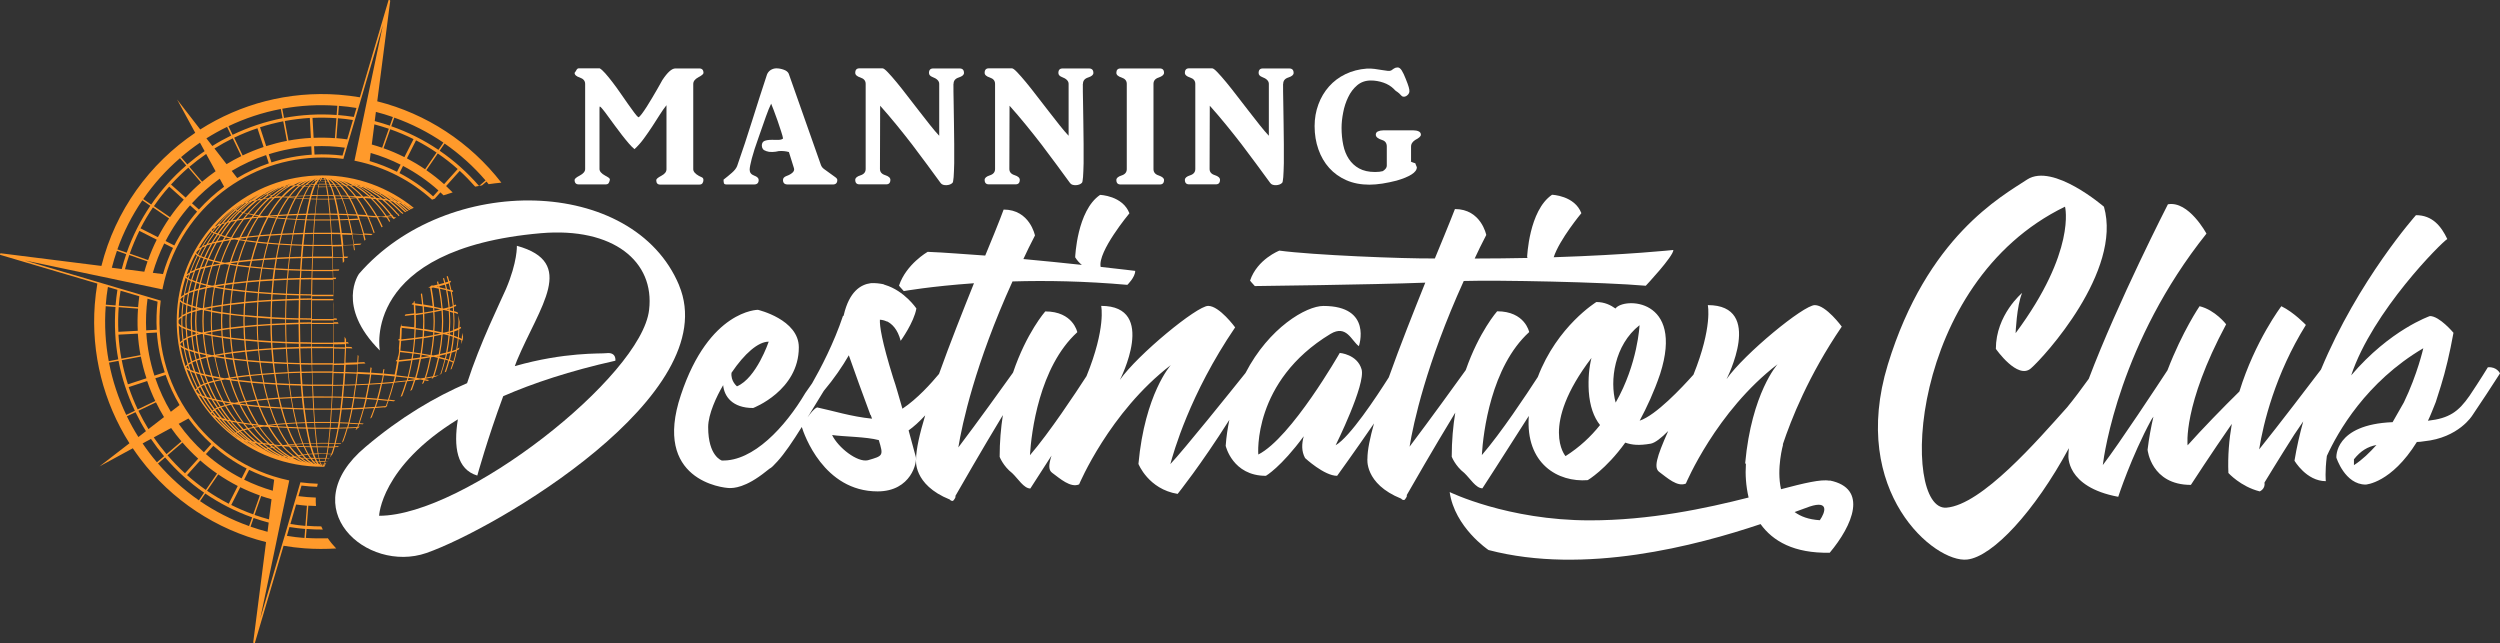 <?xml version="1.0" encoding="UTF-8"?> <svg xmlns="http://www.w3.org/2000/svg" id="Layer_2" width="388.54" height="99.98" viewBox="0 0 388.54 99.98"><rect x="0" y="0" width="388.54" height="99.98" fill="#333333" stroke="none"/><defs><style>.cls-1{fill:#fff;}.cls-2{fill:#ff9a2b;}</style></defs><g id="OBJECTS"><g id="Layer_1-2"><path class="cls-2" d="M50.95,83.66c-1.13.03-2.26.02-3.41-.06l.11-1.39c.84.07,1.68.09,2.52.09-.08-.16-.16-.33-.24-.49-.75,0-1.5-.03-2.25-.09l.24-3.13c.4.03.8.04,1.19.05-.04-.44-.05-.87-.03-1.31-.89-.03-1.79-.1-2.7-.22l.48-1.64c.81.1,1.61.16,2.42.19.03-.16.07-.32.11-.48-.89-.03-1.79-.1-2.7-.22l-.14.47-.48,1.64-.38,1.28-.89,3.03-.14.48-.4,1.36-.48,1.62-2.1,7.13-.12.41-1.12,3.78.81-3.84.09-.41,1.52-7.24.34-1.64.29-1.39,1.47-6.98h-.04c-13-2.74-21.56-14.99-19.94-27.94h0l-.48-.14-1.55-.46-1.28-.38-2.91-.86-.48-.14-1.48-.44-1.62-.48-7.38-2.18-.41-.12-3.53-1.04,3.59.75.41.09,7.49,1.58,1.64.34,1.5.32,6.76,1.42c.02-.12.05-.24.07-.36.14-.66.3-1.31.49-1.94h0c.05-.18.11-.36.16-.54.02-.06.04-.13.06-.19.04-.12.08-.23.12-.35.03-.1.07-.19.1-.29.03-.08.06-.15.08-.23.04-.12.09-.23.13-.35.02-.04.03-.08.05-.12,4.18-10.74,15.25-17.43,26.86-15.91l.14-.48.36-1.23.38-1.28.89-3.01.14-.48.41-1.38.48-1.62,2.11-7.14.12-.41,1.11-3.77-.81,3.84-.09.41-1.52,7.25-.34,1.64-.29,1.4-.1.48-.64,3.05-.27,1.29-.26,1.24-.1.48c.09.02.17.03.26.05,4.56.96,8.58,3.09,11.8,6.01.17-.07.34-.13.5-.19,0,0-.02-.02-.03-.03l.83-.92c.16.15.32.31.48.46.47-.16.95-.3,1.42-.45-.33-.34-.67-.67-1.02-.99l2.12-2.36c.85.77,1.64,1.59,2.4,2.45.2-.04.4-.07.6-.11-1.81-2.09-3.86-3.93-6.12-5.47l.77-1.12c2.37,1.64,4.5,3.57,6.36,5.73l-1,.86c.15-.03.31-.06.46-.09l.69-.59c.11.13.22.27.33.41.66-.1,1.32-.18,1.98-.24-4.86-6.27-11.65-10.72-19.29-12.64L60.64.18v-.08s-.02-.03-.03-.05c0,0,0,0-.02-.02-.02-.02-.04-.02-.07-.03-.03,0-.06,0-.09,0,0,0,0,0-.02,0,0,0-.02.02-.03.03,0,0,0,.02-.02.03v.03h0v.02l-4.43,15.01c-1.08-.18-2.18-.31-3.27-.4-7.87-.59-15.34,1.46-21.54,5.4l-3.6-4.66,2.82,5.18c-7.09,4.77-12.41,12.07-14.58,20.69L.17,39.37h-.1s-.03.03-.04.04h0s-.02.05-.02.07v.07h0s0,.03,0,.04c0,0,0,.02.02.02,0,0,0,0,.02.02,0,0,.02,0,.03,0h.02l15.03,4.44c-.18,1.07-.32,2.16-.4,3.27-.57,7.61,1.34,15.16,5.39,21.55l-4.65,3.59,5.17-2.81c.37.55.76,1.09,1.16,1.63,4.88,6.44,11.78,11,19.55,12.95l-1.99,15.53v.05s.02.07.04.1c0,0,0,.01.02.02.02.01.03.02.05.02h.08s.04-.02.06-.04c0,0,0-.01.02-.02,0,0,0-.02,0-.03v-.02l4.44-15.04c1.08.18,2.17.32,3.27.4,1.66.12,3.29.12,4.91.02-.48-.5-.93-1.04-1.32-1.62v.03ZM58.18,19.33c.76.2,1.51.43,2.25.68l-1.04,2.95c-.53-.18-1.07-.35-1.61-.5l.4-3.13ZM62.85,24.42c-1.04-.52-2.12-.99-3.24-1.38l1.04-2.95c1.25.44,2.46.95,3.62,1.53l-1.42,2.8ZM64.66,21.81c1.11.57,2.17,1.21,3.19,1.9l-1.78,2.6c-.91-.62-1.85-1.18-2.83-1.7l1.42-2.8ZM57.45,25.03l.16-1.26c1.63.47,3.18,1.08,4.65,1.82l-.56,1.11c-1.34-.67-2.76-1.23-4.25-1.67ZM67.32,30.52c-1.57-1.4-3.33-2.62-5.24-3.62l.56-1.11c2.01,1.05,3.85,2.33,5.5,3.81l-.83.92h.01ZM71.14,26.26l-2.12,2.36c-.87-.78-1.79-1.5-2.76-2.17l1.78-2.6c1.09.75,2.12,1.55,3.09,2.42h.01ZM68.91,22.16l-.77,1.13c-2.26-1.53-4.72-2.76-7.33-3.67l.47-1.34c2.73.97,5.29,2.28,7.63,3.88ZM61.06,18.2l-.47,1.33c-.77-.26-1.55-.5-2.35-.71l.18-1.43c.9.23,1.78.5,2.64.8h0ZM22.44,42.23l-3.02-.39c.2-.75.42-1.48.67-2.21l2.84,1c-.18.52-.35,1.06-.5,1.6h.01ZM20.17,39.41c.43-1.21.93-2.39,1.49-3.53l2.7,1.37c-.51,1.02-.96,2.07-1.34,3.17l-2.84-1h-.01ZM28.56,31.03c-.77.86-1.48,1.77-2.14,2.72l-2.5-1.71c.73-1.06,1.52-2.08,2.38-3.04l2.26,2.03ZM26.58,28.68c.84-.92,1.74-1.8,2.69-2.62l1.98,2.31c-.84.73-1.65,1.51-2.4,2.34l-2.27-2.03ZM26.28,33.95c-.63.93-1.21,1.9-1.74,2.91l-2.7-1.37c.58-1.13,1.22-2.21,1.93-3.26l2.5,1.71h.01ZM25.33,42.6l-1.58-.2c.46-1.59,1.06-3.11,1.77-4.56l1.37.69c-.63,1.29-1.15,2.65-1.56,4.07ZM27.09,38.15l-1.36-.69c1.05-2.02,2.33-3.88,3.81-5.55l1.09.98c-1.38,1.59-2.57,3.35-3.54,5.26ZM30.92,32.57l-1.09-.98c1.31-1.43,2.76-2.7,4.32-3.82l.68,1.25c-1.42,1.04-2.73,2.23-3.92,3.55h.01ZM33.33,23.08c.93-.58,1.87-1.1,2.84-1.58l1.33,2.76c-.78.38-1.55.8-2.29,1.25l-1.88-2.43ZM44.59,21.89c-1.09.21-2.17.49-3.22.82l-.96-2.93c1.18-.38,2.39-.69,3.61-.93l.57,3.04ZM44.25,18.81c1.29-.24,2.59-.4,3.9-.48l.17,3.1c-1.18.07-2.35.21-3.49.42l-.57-3.04h0ZM40.96,22.85c-1.11.37-2.2.81-3.25,1.31l-1.32-2.76c1.18-.57,2.39-1.06,3.62-1.47l.96,2.93h0ZM36.87,27.67l-.86-1.11c1.69-1.01,3.48-1.83,5.35-2.46l.42,1.28c-1.72.59-3.36,1.36-4.91,2.29ZM42.19,25.25l-.42-1.28c2.12-.67,4.34-1.09,6.61-1.23l.07,1.3c-2.15.14-4.25.55-6.26,1.2h0ZM48.57,18.32c1.23-.06,2.48-.04,3.72.05l-.24,3.1c-1.11-.08-2.22-.1-3.31-.05l-.17-3.09h0ZM53.22,24.18c-1.46-.18-2.91-.23-4.34-.16l-.07-1.29c1.57-.07,3.17,0,4.78.22l-.36,1.24h0ZM52.67,16.45c.91.07,1.83.18,2.73.33l-.41,1.39c-.81-.13-1.62-.22-2.43-.29,0,0,.11-1.43.11-1.43ZM54.85,18.65l-.89,3.01c-.56-.08-1.12-.14-1.68-.19l.24-3.09c.78.06,1.55.15,2.33.27ZM52.43,16.43l-.11,1.44c-2.75-.2-5.5-.04-8.18.46l-.27-1.43c2.76-.51,5.63-.68,8.55-.46h.01ZM43.64,16.94l.27,1.43c-2.67.52-5.28,1.39-7.76,2.58l-.64-1.34c2.56-1.22,5.29-2.13,8.13-2.67ZM35.29,19.72l.64,1.34c-1,.49-1.98,1.03-2.93,1.63l-.92-1.19c1.04-.65,2.11-1.25,3.21-1.78ZM33.5,26.62c-.72.51-1.42,1.05-2.09,1.62l-1.98-2.31c.83-.71,1.7-1.37,2.61-2l1.47,2.69h-.01ZM31.08,22.17l.72,1.32c-.94.64-1.83,1.33-2.69,2.06l-.97-1.13c.94-.8,1.92-1.55,2.94-2.25ZM27.96,24.57l.98,1.14c-2.08,1.8-3.9,3.84-5.44,6.08l-1.24-.85c1.63-2.36,3.55-4.5,5.71-6.36h0ZM22.12,31.13l1.24.85c-1.52,2.25-2.76,4.7-3.67,7.29l-1.45-.51c.97-2.73,2.28-5.29,3.88-7.63ZM18.17,38.99l1.45.51c-.26.76-.5,1.53-.7,2.31l-1.54-.2c.23-.89.49-1.76.79-2.62ZM41.81,80.72c-.76-.2-1.51-.44-2.25-.69l1.03-2.94c.53.18,1.07.35,1.61.5l-.4,3.12h.01ZM24.24,62.53c.38.78.8,1.55,1.25,2.29l-2.42,1.87c-.57-.92-1.09-1.88-1.56-2.85l2.73-1.31ZM21.4,63.63c-.53-1.13-1-2.29-1.4-3.47l2.87-.94c.36,1.06.78,2.1,1.26,3.1l-2.73,1.31ZM26.59,66.51c.5.72,1.04,1.41,1.61,2.08l-2.32,1.99c-.7-.83-1.37-1.7-1.98-2.6l2.69-1.46h0ZM28.35,68.77c.76.88,1.58,1.72,2.45,2.51l-2.05,2.28c-.96-.88-1.87-1.82-2.71-2.8l2.32-1.99h-.01ZM31.12,71.56c.83.73,1.7,1.41,2.61,2.04l-1.74,2.54c-1.02-.71-1.99-1.48-2.92-2.3l2.05-2.28ZM33.92,73.73c.97.66,1.98,1.26,3.03,1.8l-1.4,2.76c-1.17-.61-2.3-1.28-3.37-2.02,0,0,1.74-2.54,1.74-2.54ZM37.34,75.72c.98.48,2,.91,3.04,1.28l-1.03,2.94c-1.17-.42-2.31-.91-3.41-1.46,0,0,1.4-2.76,1.4-2.76ZM42.61,74.55l-.22,1.72c-1.55-.45-3.04-1.03-4.45-1.72l.78-1.53c1.24.61,2.54,1.13,3.89,1.54h0ZM35.55,71.15h0c.88.61,1.81,1.17,2.78,1.66l-.78,1.54c-2.02-1.04-3.88-2.31-5.55-3.78l1.15-1.28c.76.66,1.55,1.29,2.39,1.86h0ZM32.84,69l-1.15,1.29c-1.47-1.33-2.78-2.81-3.92-4.42l1.52-.83c1.04,1.43,2.23,2.76,3.55,3.96ZM27.91,62.95l-1.36,1.05c-.98-1.64-1.79-3.39-2.41-5.21l1.6-.52c.57,1.63,1.29,3.2,2.17,4.68ZM25.6,57.86l-1.6.52c-.68-2.12-1.11-4.34-1.26-6.61l1.64-.09c.15,2.12.57,4.19,1.22,6.18ZM22.93,46.42l1.56.46c-.17,1.47-.21,2.93-.13,4.37l-1.64.09c-.08-1.62-.01-3.27.21-4.92ZM22.75,58.79l-2.87.94c-.39-1.22-.72-2.48-.96-3.75l2.97-.56c.22,1.14.51,2.27.87,3.36h-.01ZM21.84,55.19l-2.97.56c-.23-1.23-.38-2.48-.46-3.74l3.01-.16c.07,1.13.21,2.25.42,3.35h0ZM18.73,45.18l2.92.86c-.08.57-.14,1.13-.19,1.7l-3-.23c.06-.77.15-1.55.28-2.33h-.01ZM18.44,47.74l3.01.23c-.08,1.16-.1,2.3-.04,3.44l-3.01.16c-.06-1.27-.05-2.55.05-3.83h0ZM16.77,44.6l1.48.44c-.13.81-.22,1.62-.29,2.43l-1.52-.12c.07-.93.18-1.85.33-2.75ZM16.42,47.59l1.53.12c-.2,2.74-.06,5.47.43,8.14l-1.48.28c-.51-2.76-.69-5.63-.47-8.54h-.01ZM16.94,56.36l1.48-.28c.51,2.67,1.36,5.27,2.54,7.76l-1.34.64c-1.22-2.56-2.13-5.29-2.68-8.13h0ZM21.5,67.91c-.65-1.03-1.25-2.11-1.78-3.21l1.34-.64c.49,1,1.02,1.99,1.62,2.95l-1.17.91h-.01ZM22.16,68.92l1.3-.71c.64.94,1.32,1.84,2.04,2.69l-1.11.95c-.8-.94-1.54-1.92-2.23-2.94h0ZM24.55,72.04l1.11-.95c1.79,2.09,3.82,3.93,6.06,5.48l-.81,1.19c-2.36-1.64-4.49-3.56-6.35-5.72h-.01ZM31.09,77.89l.81-1.19c2.25,1.54,4.7,2.79,7.29,3.71l-.48,1.35c-2.73-.97-5.29-2.28-7.63-3.88h.01ZM38.94,81.85l.47-1.35c.77.27,1.55.51,2.35.72l-.18,1.43c-.9-.23-1.78-.5-2.64-.8ZM47.32,83.61c-.91-.07-1.83-.18-2.73-.33l.4-1.37c.81.13,1.62.23,2.44.3l-.11,1.39h0ZM45.13,81.44l.89-3.03c.56.08,1.12.14,1.68.19l-.24,3.13c-.78-.07-1.55-.16-2.33-.29Z"></path><path class="cls-2" d="M50.74,71.93s-.05.06-.08.08h-.18s.02-.03.02-.05c.03-.07.05-.18.08-.27h.29s.02-.03.03-.04h-.3c.03-.12.07-.25.1-.39h.43c-.07.14-.14.26-.21.38.24-.38.5-.77.78-1.14h0c.11-.3.22-.64.32-1.01.17,0,.34,0,.51-.01.04-.05.08-.1.12-.14-.2,0-.4.01-.6.02.04-.13.07-.26.1-.39.27,0,.53.02.79.03.03-.03.06-.06.1-.1-.28-.01-.57-.03-.86-.04.17-.67.32-1.43.47-2.25.41,0,.82-.02,1.22-.03-.24.83-.49,1.58-.75,2.24.08-.09.17-.17.26-.26.23-.61.45-1.26.65-1.99.46-.02.92-.03,1.37-.06-.05.12-.1.23-.15.35.1-.09.21-.17.31-.26,0-.04.03-.07.04-.1h.09c.08-.07.15-.13.23-.19-.08,0-.16.01-.25.01.05-.14.11-.27.17-.42.18.01.35.03.53.04.05-.04.1-.08.15-.12-.21-.02-.42-.04-.63-.05.25-.71.47-1.47.69-2.26.53-.03,1.05-.06,1.55-.09-.19.57-.4,1.11-.61,1.64.09-.07.18-.14.26-.2.18-.47.36-.95.53-1.45.51-.04,1.01-.07,1.5-.12-.02.04-.03.07-.05.11.16-.12.33-.24.49-.35-.05,0-.09,0-.14,0,.1-.25.2-.51.29-.77.27.03.54.06.8.09h.02c.07-.04.14-.09.21-.14-.32-.04-.63-.09-.97-.12.29-.84.55-1.72.79-2.64.63-.06,1.24-.12,1.83-.19-.25.83-.53,1.63-.83,2.41.09-.06.17-.11.26-.16.28-.73.55-1.48.77-2.27.35-.04.7-.09,1.04-.13-.17.56-.36,1.1-.57,1.63.09-.05.18-.11.27-.17.18-.49.36-.99.52-1.5.26-.04.53-.07.78-.11.17.03.33.06.49.1-.07.21-.16.4-.23.61.08-.05.16-.09.24-.14.05-.15.11-.29.17-.44.16.03.29.07.44.1.09-.05.18-.09.27-.14-.21-.05-.41-.1-.64-.14,0-.03.02-.05.03-.07.38-.06.73-.13,1.08-.2-.03.07-.06.15-.09.22.08-.04.17-.09.25-.13.02-.04.04-.09.05-.13.12-.03.23-.05.35-.08.28-.14.56-.29.84-.42.25-.73.46-1.47.65-2.23.16.05.3.1.44.15-.16.62-.35,1.23-.56,1.83.08-.04.15-.07.23-.11.18-.55.36-1.1.5-1.66.2.07.38.15.54.22-.11.38-.24.75-.36,1.11.06-.03.11-.05.17-.08.13-.39.28-.78.42-1.16h0c.16-.58.31-1.16.42-1.75.1-.04.19-.08.28-.12.04-.1.08-.2.12-.3-.12.06-.23.11-.36.17.09-.5.16-1.01.22-1.52.17.08.31.16.44.24-.03.2-.06.39-.09.59.1-.25.2-.51.3-.76.02-.13.02-.26.03-.39l-.13-.61c-.03.31-.04.63-.08.93-.13-.08-.28-.16-.44-.23.05-.43.06-.86.08-1.3.1-.04.18-.09.27-.13l-.05-.22c-.07.04-.13.07-.21.11.01-.3.04-.59.04-.89l-.22-.99c.02.29.04.59.04.88,0,.36-.04.72-.05,1.08-.19.08-.41.16-.64.23.02-.44.06-.87.06-1.31s-.04-.87-.06-1.31c.22.07.42.15.61.22l-.06-.26c-.05-.02-.11-.05-.17-.07-.12-.04-.26-.08-.39-.12-.01-.23-.01-.46-.03-.68.06-.02.14-.04.2-.06s.11-.05.17-.07l-.05-.22c-.11.04-.22.09-.34.13-.07-.72-.17-1.44-.3-2.14.08.02.14.05.21.07l-.05-.25c-.07-.02-.14-.05-.22-.07-.08-.39-.17-.77-.27-1.15h.02c.07-.03.12-.06.18-.08l-.05-.21c-.07.03-.13.05-.2.08-.07-.28-.17-.55-.25-.82-.06.03-.11.06-.17.09.08.27.17.52.24.79-.14.05-.28.1-.44.15-.06-.25-.14-.48-.21-.73-.05.03-.1.05-.15.08.06.23.13.46.18.7-.26.08-.54.15-.84.22-.03-.16-.08-.32-.11-.48-.06.04-.11.07-.17.11.03.14.07.27.1.41-.23.05-.45.11-.7.16-.07,0-.14-.02-.21-.04-.19.13-.37.26-.55.4.09-.02.2-.03.29-.05.17.94.31,1.89.39,2.87-.37-.07-.75-.13-1.15-.2-.09,0-.19-.03-.29-.04-.05-.6-.13-1.19-.21-1.77-.06.05-.12.11-.18.17.07.52.15,1.04.19,1.58-.37-.05-.74-.11-1.13-.16-.01-.13-.03-.26-.04-.39-.06.07-.11.13-.16.2,0,.06.01.11.02.17-.05,0-.1,0-.15-.02-.03.04-.07.08-.1.12-.02.03-.04.06-.06.09.11,0,.22.02.33.04.03.45.04.9.06,1.35h-.06c-.41.06-.85.11-1.29.15-.04.08-.09.16-.12.24.5-.05,1.01-.11,1.48-.17,0,.33.03.65.03.97s-.02.65-.03.97c-.63-.08-1.29-.15-1.98-.22v-.34c-.09.28-.16.54-.22.8,0,.53-.03,1.06-.07,1.58-.05,0-.11,0-.17,0v.23s.11,0,.16,0c-.03.4-.06.79-.1,1.18.06.51,0,1-.18,1.46-.02.12-.03.25-.05.37-.04,0-.09,0-.13,0-.04.08-.08.16-.14.23.08,0,.16,0,.23-.02-.11.71-.24,1.4-.39,2.08-.55-.06-1.11-.11-1.7-.16.04-.23.07-.47.11-.7-.06,0-.11.03-.17.04-.04.21-.06.43-.1.65-.58-.05-1.19-.09-1.8-.13.03-.24.06-.49.09-.74-.06-.03-.12-.06-.18-.09-.03.28-.06.55-.1.82-.63-.04-1.28-.07-1.94-.1.04-.42.08-.84.11-1.27.39-.02.77-.04,1.15-.05-.07-.07-.13-.14-.2-.21-.31,0-.62.03-.94.04.02-.33.04-.66.06-1-.04-.05-.09-.1-.13-.15-.02.38-.04.78-.07,1.15-.6.02-1.22.04-1.84.06.04-.74.07-1.49.09-2.26.34,0,.67.02,1,.03-.05-.07-.1-.14-.16-.22-.28,0-.56-.02-.84-.03,0-.17,0-.34,0-.51.15,0,.29,0,.44,0-.05-.07-.09-.14-.14-.22h-.29v-.45c-.08-.13-.15-.26-.23-.39,0,.28,0,.57,0,.85-.56,0-1.13.02-1.7.03,0-.95.02-1.91.02-2.9.25,0,.49,0,.73,0-.03-.07-.06-.15-.08-.22-.22,0-.43,0-.65,0v-.39h.5c-.02-.07-.05-.15-.07-.22h-.44c0-.74,0-1.46,0-2.18-.08-.71-.07-1.38-.02-1.99,0-.65-.02-1.3-.04-1.94h.38c.02-.07.04-.15.06-.22h-.45c0-.36-.02-.71-.03-1.06.3,0,.58,0,.88-.02.03-.07.06-.14.09-.2-.32,0-.64,0-.97.02-.02-.62-.04-1.23-.06-1.83.52,0,1.03.02,1.53.03.02.25.04.52.05.78.03-.05.05-.08.07-.09.05-.07.1-.13.15-.19,0-.16-.02-.33-.03-.49.16,0,.31,0,.47,0,.06-.07.13-.14.19-.21-.23,0-.45-.02-.68-.02-.05-.59-.1-1.16-.15-1.72.54-.02,1.08-.04,1.6-.06.04.27.08.56.12.85l.12-.12c-.03-.24-.07-.49-.1-.73.32,0,.63-.03.94-.05.07-.06.13-.12.2-.19-.38.02-.77.05-1.16.06-.08-.52-.17-1.02-.27-1.51.56.02,1.12.05,1.66.07.08.31.16.63.23.94.06-.05.11-.11.17-.16-.06-.26-.12-.53-.19-.78.36.02.71.04,1.07.07.08-.06.15-.12.23-.18-.44-.03-.89-.06-1.34-.08-.21-.8-.45-1.55-.7-2.26.44-.03.87-.07,1.29-.1,0,.03.02.05.04.08.31.7.6,1.46.87,2.25.05-.04.09-.07.14-.11-.27-.78-.55-1.53-.86-2.22h0c.4-.05.8-.09,1.17-.13.04.07.08.14.12.22.23.42.44.87.65,1.33.05-.04.11-.08.17-.12-.2-.45-.42-.88-.64-1.3-.03-.05-.06-.1-.09-.16.12,0,.24-.03.36-.05.33.03.65.06.97.09.05.07.09.13.14.2.1.15.19.32.28.48.05-.03.1-.06.15-.1-.11-.19-.22-.38-.33-.56.26.03.51.06.76.09.02.03.04.06.06.09,0,.02.02.04.04.06.05-.03.11-.07.16-.1v-.02h.02c.08-.04.15-.09.23-.14-.13-.02-.26-.04-.39-.05-.08-.11-.16-.23-.25-.34.26-.05.51-.1.74-.15.09.11.18.22.26.33.05-.03.1-.06.15-.09-.08-.09-.15-.19-.22-.28.18-.04.35-.09.51-.13.05.05.09.1.14.15.06-.03.12-.06.17-.09-.04-.04-.07-.08-.11-.12.12-.04.25-.08.36-.12h0s.04.05.07.07c.06-.03.11-.06.17-.09-.02-.02-.04-.04-.05-.06.04-.02.09-.04.13-.05l.05.05c.06-.03.12-.06.17-.09l-.04-.04c.06-.03.1-.06.15-.09.02,0,.03.03.04.04.06-.03.11-.06.17-.09l-.05-.05h0s.03-.04.05-.05c.02.02.04.04.07.06.06-.03.12-.06.18-.09-.04-.03-.07-.07-.11-.1,0,0,0-.02.02-.03.05.04.09.07.13.11.07-.04.14-.08.21-.11-3.89-3.14-8.82-5.04-14.21-5.04-11.32,0-20.7,8.31-22.37,19.16h0v.02h0c-.17,1.13-.26,2.28-.26,3.46s.09,2.33.26,3.46h0v.02h0c1.67,10.85,11.05,19.16,22.37,19.16.1,0,.21-.01.31-.01.11-.21.22-.42.34-.63,0,0,0,.02-.02.03l.02-.02ZM50.48,71.66h-.74c-.04-.12-.07-.24-.11-.39h.95c-.04.15-.07.27-.11.39h0ZM50.61,71.17h-1c-.04-.19-.09-.4-.13-.63.21,0,.41-.01.63-.01s.42,0,.63.01v.05c-.05.22-.09.4-.13.58ZM43.04,69.4c.08-.01.16-.03.24-.04.15-.02.31-.04.47-.07.56.62,1.16,1.17,1.78,1.62-.09.02-.17.05-.25.07h-.1c-.75-.43-1.47-.96-2.15-1.57h0ZM45.01,71.08h-.03s-.06-.02-.09-.03h.09l.03.02h0ZM37.39,67c.11-.04.23-.08.36-.11.6.64,1.23,1.24,1.9,1.78-.13-.02-.28-.05-.4-.07-.65-.49-1.26-1.03-1.85-1.6h-.01ZM40.08,69.42c-.37-.23-.73-.47-1.08-.73l.08.02c.33.25.66.49,1,.71ZM39.24,31.25c.13-.02.27-.05.4-.07-.67.54-1.3,1.14-1.9,1.78-.13-.04-.25-.08-.36-.11.59-.57,1.21-1.11,1.85-1.6h.01ZM38.99,31.16c.35-.26.71-.5,1.08-.73-.34.23-.67.46-1,.71l-.08.02ZM45.19,28.87c.16-.01.32-.03.48-.04-.67.47-1.31,1.05-1.92,1.72-.16-.02-.32-.04-.47-.07-.09-.01-.16-.03-.24-.04.68-.61,1.4-1.14,2.15-1.57ZM44.88,28.8c.1-.05.19-.09.29-.14h0c-.07.04-.14.09-.22.13h-.09.01ZM50.13,28.67h.48c.02.11.05.21.07.33h-1.14c.02-.12.05-.23.07-.33h.52ZM49.63,28.58c.04-.18.08-.31.13-.45h.7c.04.13.08.27.12.44h-.95,0ZM50.11,29.08h.58c.07.36.14.8.2,1.27h-1.58c.05-.4.11-.77.17-1.08,0-.07.03-.12.04-.18h.59ZM57.19,30.46c-.23.04-.47.07-.72.11-.61-.67-1.25-1.25-1.92-1.73l.48.03c.75.43,1.48.97,2.16,1.58h0ZM55.04,28.67h0c.09.04.18.08.27.13h-.08c-.07-.05-.14-.09-.21-.13h.01ZM59.15,30.84c-.21-.03-.43-.05-.66-.08-.14-.13-.29-.25-.43-.37.13-.03.26-.06.38-.09.24.17.48.35.71.54ZM58.67,30.24c.08-.02.14-.04.21-.07.37.24.74.51,1.1.78-.16-.02-.32-.05-.49-.07-.27-.22-.54-.44-.82-.64ZM58.17,30.72c-.15-.02-.31-.03-.46-.05-.06-.06-.13-.12-.19-.18.11-.02.21-.04.31-.06.12.09.23.19.35.29h-.01ZM57.43,30.41c-.63-.58-1.29-1.08-1.98-1.51.04,0,.09,0,.13.01.75.4,1.46.88,2.15,1.44-.1.02-.2.04-.3.06ZM57.41,30.64c-.17-.02-.34-.03-.52-.05.04,0,.08-.01.11-.02.1-.02.19-.03.28-.05.04.04.08.07.12.11h.01ZM56.19,30.54c-.28-.02-.56-.04-.85-.06-.48-.63-.98-1.17-1.5-1.62.12-.02.25-.03.36-.05.7.46,1.36,1.04,1.99,1.72h0ZM56.81,61.81c-.56-.04-1.14-.07-1.73-.09.09-.6.18-1.21.26-1.84.64-.02,1.26-.05,1.87-.09-.12.7-.26,1.37-.4,2.02ZM57.41,59.78c.6-.03,1.19-.07,1.77-.11-.17.79-.36,1.55-.57,2.28-.52-.04-1.05-.09-1.6-.12.15-.66.28-1.34.4-2.04h0ZM54.93,61.71c-.53-.02-1.06-.04-1.6-.06.05-.56.11-1.13.15-1.72.58,0,1.15-.03,1.71-.05-.08.63-.17,1.24-.26,1.83ZM54.9,61.88c-.08.52-.17,1.03-.27,1.52-.49.02-.99.03-1.5.05.06-.53.12-1.07.18-1.63.54.02,1.07.04,1.59.06ZM43.63,30.7c-.72.82-1.38,1.77-1.99,2.83-.22.02-.44.04-.66.06-.2-.03-.4-.05-.59-.08.7-1.02,1.46-1.94,2.28-2.72.31-.03.63-.06.96-.09ZM42.83,30.63s.08-.08.13-.11c.13.02.27.05.41.07-.18.02-.36.03-.54.05h0ZM55.41,33.32c-.45-.02-.91-.04-1.37-.06-.24-.86-.5-1.64-.78-2.34.34-.02.67-.04,1-.06.41.72.79,1.54,1.15,2.46ZM54.32,30.56c.31.01.61.03.91.05.02.02.04.05.06.07-.28.03-.56.05-.86.07-.04-.06-.07-.13-.11-.19ZM48.28,68.86c-.17-.67-.32-1.42-.47-2.24.36,0,.73.01,1.1.02.07.81.14,1.55.22,2.21-.28,0-.57,0-.85.02h0ZM49.14,68.93c.02.15.04.3.06.44-.26,0-.52,0-.78-.01-.04-.13-.07-.27-.11-.41.28,0,.55-.02.84-.02h-.01ZM39.16,65.87l-.06-.09c-.6-.87-1.15-1.82-1.65-2.82.03,0,.05,0,.08,0,.27.03.55.06.82.1.47,1.03,1,2,1.57,2.89-.26-.03-.51-.06-.76-.09ZM40.05,66.15l.05.08c-.21.03-.41.07-.61.1-.07-.09-.13-.18-.2-.27.25.03.49.06.75.09h.01ZM41.13,33.75s.09,0,.14.02c.07,0,.15.02.22.03-.03.05-.06.1-.09.16-.44.81-.83,1.69-1.2,2.62-.56.05-1.1.11-1.62.16.44-.95.92-1.86,1.45-2.69.04-.07.09-.13.14-.2.32-.03.64-.06.97-.09h-.01ZM40.28,33.66l.02-.02s.06,0,.09,0c-.03,0-.07,0-.1,0h-.01ZM50.12,33.37h1.11c.02.24.04.48.06.74h-2.34v-.07c.02-.23.04-.44.06-.67h1.12-.01ZM49.02,33.2c.07-.81.14-1.55.22-2.21.3,0,.59.01.9.01h.85c.08.66.15,1.39.22,2.2h-2.2,0ZM50.12,34.26h1.18c.03.44.07.91.1,1.38,0,.17.02.36.03.53-.44,0-.87,0-1.31,0h-1.31c.04-.67.08-1.31.13-1.91h1.18ZM51.34,33.38c.38,0,.75,0,1.11.02.04.21.07.4.11.61,0,.03,0,.06,0,.08-.39,0-.78.02-1.17.02v-.09c-.02-.23-.04-.43-.06-.65h0ZM51.44,36.37c.03.55.06,1.11.09,1.69h-1.41c-.47,0-.95,0-1.41,0,.03-.58.06-1.14.09-1.69.44,0,.88,0,1.32,0h1.32v.02ZM48.83,34.12c-.4,0-.79,0-1.17-.03.04-.24.08-.46.12-.69.37,0,.74,0,1.12-.02-.02.24-.04.48-.06.74h0ZM48.82,34.26c-.03.44-.06.89-.1,1.37,0,.18-.02.37-.03.55-.45,0-.89,0-1.33.02.02-.19.05-.4.07-.59.06-.48.13-.93.2-1.38.39,0,.79.02,1.19.02h0ZM47.44,33.99s0,.07,0,.1c-.44,0-.87-.03-1.29-.05.05-.21.11-.4.17-.6.41,0,.82-.02,1.24-.03-.03.2-.07.38-.1.59h-.01ZM45.99,34.03c-.48-.02-.94-.05-1.4-.08.05-.15.11-.3.16-.45.45-.02.92-.04,1.39-.06-.05.19-.1.39-.15.59ZM45.96,34.16c-.16.66-.32,1.35-.46,2.08-.56.02-1.11.04-1.64.07.21-.79.45-1.53.69-2.24.46.03.93.06,1.41.08h0ZM43.44,61.8c-.14-.65-.28-1.32-.4-2.02.61.03,1.24.06,1.87.09.08.63.17,1.24.26,1.84-.59.03-1.17.06-1.73.1h0ZM45.2,61.88c.08.52.17,1.02.27,1.51-.56-.02-1.12-.05-1.66-.07-.12-.44-.23-.88-.33-1.34.56-.04,1.14-.07,1.72-.09h0ZM35.08,55.77c.27.04.54.08.83.12.09,0,.18.02.26.03.16.89.34,1.75.57,2.59-.34.05-.67.1-.99.15-.27-.93-.49-1.9-.67-2.89ZM34.27,58.68c-.33-1.01-.59-2.07-.8-3.16.44.08.91.15,1.4.22.19,1.01.42,2,.7,2.95-.21.03-.41.07-.61.1h-.03c-.23-.04-.44-.08-.66-.12h0ZM34.94,41.04h.03c.19.03.4.07.61.1-.28.95-.51,1.94-.7,2.95-.49.07-.95.14-1.4.22.21-1.08.47-2.14.8-3.16.22-.04.43-.08.66-.11ZM35.76,41.17c.32.05.65.1.99.15-.22.84-.41,1.71-.57,2.59-.09,0-.18.02-.26.03-.29.04-.56.08-.83.12.19-.99.4-1.96.67-2.89ZM46.39,49.69v.46c-.65.02-1.3.04-1.93.06v-.58c.63.03,1.27.05,1.93.06ZM44.47,49.4c0-.91.03-1.81.06-2.69.63-.02,1.26-.05,1.91-.06-.02.92-.04,1.86-.04,2.82-.65-.02-1.29-.04-1.93-.06h0ZM46.4,50.37c0,.96.02,1.9.04,2.82-.65-.02-1.28-.04-1.91-.06-.03-.88-.05-1.78-.05-2.69.63-.03,1.27-.05,1.93-.06h-.01ZM46.44,53.42c0,.17,0,.34,0,.51-.64.02-1.27.04-1.89.06,0-.21-.02-.42-.03-.63.63.02,1.26.05,1.91.06ZM46.44,46.42c-.64.02-1.28.04-1.9.06,0-.21,0-.42.02-.63.62.03,1.25.05,1.89.06,0,.17,0,.34,0,.51ZM44.43,45.63c-.7-.03-1.38-.06-2.04-.1.05-.65.1-1.3.17-1.93.66-.04,1.32-.07,2.01-.1-.05.69-.1,1.4-.13,2.13h0ZM44.32,49.63v.6c-.71.03-1.41.07-2.09.1v-.8c.68.04,1.38.08,2.09.1ZM42.23,49.3c0-.84.03-1.66.07-2.48.68-.04,1.37-.07,2.07-.1-.03.88-.05,1.77-.05,2.68-.71-.03-1.41-.06-2.09-.1ZM44.32,50.45c0,.91.03,1.8.06,2.68-.71-.03-1.4-.06-2.07-.1-.04-.81-.07-1.64-.07-2.48.68-.04,1.38-.07,2.09-.1h-.01ZM42.31,46.59c.02-.29.04-.57.06-.85.67.04,1.35.08,2.05.11,0,.22-.02.43-.03.64-.7.03-1.39.06-2.07.1h-.01ZM42.18,45.51c-.66-.04-1.3-.09-1.92-.14.05-.56.12-1.1.19-1.64.62-.05,1.25-.09,1.9-.12-.06.63-.12,1.26-.17,1.9ZM42.17,45.72c-.02.29-.03.58-.05.87-.67.04-1.32.08-1.95.13.02-.38.05-.77.08-1.14.62.05,1.26.1,1.92.14ZM42.11,46.82c-.04.81-.06,1.62-.07,2.45-.67-.04-1.33-.09-1.96-.14,0-.74.04-1.47.08-2.19.64-.05,1.29-.09,1.96-.13h-.01ZM42.03,49.5v.84c-.67.04-1.32.09-1.96.14,0-.19,0-.37,0-.55s0-.37,0-.55c.64.05,1.29.1,1.96.14v-.02ZM42.03,50.56c0,.83.03,1.65.07,2.45-.67-.04-1.32-.08-1.95-.13-.04-.72-.07-1.45-.08-2.19.64-.05,1.29-.09,1.96-.14h0ZM42.11,53.24c.02.3.04.58.06.88-.66.04-1.3.09-1.92.14-.03-.38-.05-.76-.08-1.14.63.05,1.28.09,1.94.13h0ZM42.18,54.33c.05.64.1,1.28.16,1.9-.65-.04-1.28-.08-1.89-.12-.07-.54-.14-1.09-.19-1.64.62-.05,1.26-.1,1.92-.14ZM42.32,53.25c.67.04,1.37.07,2.07.1,0,.21.02.43.03.64-.7.03-1.38.07-2.05.11-.02-.28-.03-.57-.05-.85ZM42.37,43.37c-.65.04-1.27.08-1.89.12.08-.59.17-1.17.27-1.74.58.05,1.19.09,1.8.13-.07.49-.13.98-.19,1.48h0ZM40.31,43.51c-.62.05-1.22.1-1.81.15.11-.71.24-1.4.39-2.08.55.06,1.12.11,1.7.16-.1.58-.2,1.16-.28,1.76h0ZM40.28,43.74c-.07.53-.14,1.07-.19,1.62-.62-.05-1.22-.11-1.81-.17.05-.44.12-.87.18-1.3.59-.06,1.19-.11,1.81-.15h0ZM40.08,45.57c-.03.38-.06.78-.08,1.17-.64.05-1.26.1-1.86.16.04-.5.07-1.01.12-1.5.59.06,1.2.12,1.82.17ZM39.9,49.35c0,.19,0,.37,0,.56s0,.38,0,.57c-.64.05-1.26.11-1.87.17,0-.25-.02-.48-.02-.73s.02-.49.02-.73c.6.06,1.23.12,1.87.17h0ZM38.04,48.96c0-.62.04-1.23.08-1.83.6-.06,1.23-.11,1.87-.16-.04.71-.07,1.43-.08,2.16-.64-.05-1.26-.11-1.87-.17ZM39.91,50.7c0,.73.04,1.45.08,2.16-.64-.05-1.26-.1-1.87-.16-.04-.6-.06-1.22-.08-1.83.6-.06,1.22-.12,1.87-.17ZM38.1,45.17c-.66-.07-1.29-.15-1.9-.23.04-.28.09-.55.14-.82.62-.08,1.27-.15,1.94-.21-.06.42-.13.83-.18,1.26ZM36.48,45.2c.51.06,1.04.13,1.59.18-.06.5-.09,1.02-.13,1.54-.69.07-1.35.14-1.99.22.05-.67.12-1.33.21-1.98.11,0,.21.03.32.04ZM35.91,48.95c.61.08,1.26.15,1.93.22,0,.25-.02.5-.02.75s.02.5.02.75c-.67.07-1.32.14-1.93.22h-.05c0-.32-.03-.64-.03-.97s.02-.65.03-.97h.05ZM35.87,48.73c.02-.45.03-.91.06-1.35.63-.08,1.3-.15,1.99-.22-.04.59-.06,1.19-.07,1.8-.69-.07-1.35-.14-1.98-.23ZM37.85,50.9c0,.6.04,1.2.07,1.8-.69-.07-1.36-.14-1.99-.22-.03-.44-.04-.9-.06-1.35.63-.08,1.29-.16,1.98-.23ZM36.02,44.93c-.35-.05-.71-.09-1.04-.15h-.02c.03-.16.06-.32.09-.48.36-.05.72-.1,1.09-.15-.04.26-.08.52-.12.78ZM35.99,45.14c-.09.67-.16,1.34-.22,2.03h0c-.39.05-.76.1-1.12.16.06-.79.16-1.57.28-2.34.34.05.7.1,1.07.15h0ZM35.68,48.92c0,.33-.02.66-.02,1s0,.67.02,1c-.38.05-.75.1-1.11.15,0-.39-.04-.77-.04-1.16s.03-.77.04-1.15c.36.05.73.1,1.11.15h0ZM34.58,48.54c0-.33.02-.66.04-.99.37-.05.74-.11,1.14-.16-.03.43-.06.86-.07,1.3-.38-.05-.75-.1-1.1-.15h-.01ZM35.68,51.15c.02.44.04.87.07,1.3-.39-.05-.76-.1-1.14-.16-.02-.32-.03-.66-.04-.99.36-.05.73-.11,1.1-.16h.01ZM34.76,44.75c-.42-.07-.83-.14-1.22-.21.27-.05.52-.09.81-.14.15-.02.32-.04.47-.07-.02.14-.04.28-.07.41h0ZM34.73,44.96c-.12.79-.22,1.59-.28,2.4-.5.07-.98.15-1.44.23.08-.98.22-1.93.39-2.87.42.08.86.16,1.33.23h0ZM34.19,47.62c.08,0,.16-.02.24-.03-.02.31-.04.62-.05.93h-.02c-.48-.08-.94-.16-1.38-.24,0-.15,0-.31.02-.46.38-.07.77-.14,1.19-.2ZM34.37,48.74c0,.39-.02.79-.02,1.19s0,.79.02,1.19c-.49.08-.95.15-1.4.24-.02-.47-.06-.94-.06-1.42s.03-.95.06-1.42c.44.08.91.16,1.4.24v-.02ZM34.37,51.34h.02c0,.31.03.62.05.93-.08,0-.16-.02-.24-.03-.42-.06-.81-.13-1.19-.2,0-.15,0-.31-.02-.46.44-.08.89-.16,1.38-.23h0ZM34.46,52.5c.06.81.16,1.61.28,2.4-.47.07-.91.15-1.33.23-.17-.94-.31-1.89-.39-2.87.46.08.94.16,1.44.23h0ZM34.78,55.11c.02.14.04.28.07.41-.16-.02-.32-.04-.47-.07-.28-.04-.54-.09-.81-.14.38-.07.79-.14,1.22-.21h0ZM34.66,52.53c.37.05.73.11,1.12.16h0c.05.69.13,1.36.22,2.03-.37.05-.72.1-1.07.15-.12-.77-.21-1.55-.28-2.34h0ZM35,55.07c.33-.05.69-.1,1.04-.15.04.26.08.52.12.77-.38-.05-.74-.1-1.09-.15-.03-.16-.06-.32-.09-.48h.02ZM35.97,52.7c.63.08,1.3.15,1.99.22.04.52.07,1.03.13,1.54-.55.06-1.08.12-1.59.18-.11,0-.21.03-.32.04-.09-.65-.16-1.31-.21-1.98ZM38.11,54.67c.05.43.11.84.18,1.26-.67-.07-1.32-.13-1.94-.21-.05-.27-.1-.55-.14-.82.61-.08,1.24-.16,1.9-.23ZM38.28,54.44c-.05-.49-.09-1-.12-1.5.6.06,1.22.11,1.86.16.02.39.05.78.08,1.17-.63.05-1.23.11-1.82.17ZM40.12,54.49c.05.55.12,1.08.19,1.62-.62-.05-1.23-.1-1.81-.15-.06-.43-.13-.86-.18-1.3.58-.06,1.19-.11,1.81-.17h0ZM40.33,56.34c.08.6.17,1.19.28,1.76-.58.05-1.15.1-1.7.16-.15-.68-.28-1.37-.39-2.08.59.06,1.19.11,1.81.15h0ZM40.5,56.35c.62.05,1.24.09,1.89.12.05.5.11,1,.18,1.48-.61.04-1.21.08-1.8.13-.1-.57-.19-1.15-.27-1.74h0ZM42.57,56.26c-.07-.63-.12-1.27-.17-1.93.67-.04,1.35-.07,2.04-.1.04.72.08,1.43.13,2.12-.68-.03-1.35-.06-2.01-.1h0ZM44.59,56.58c.03.43.08.84.12,1.26-.66.03-1.3.06-1.93.1-.07-.48-.13-.96-.18-1.46.65.04,1.32.07,2,.09h0ZM44.59,54.22c.62-.03,1.25-.05,1.89-.06.02.77.05,1.52.09,2.26-.62-.02-1.24-.03-1.84-.06-.05-.7-.1-1.41-.13-2.14h0ZM46.48,45.7c-.64-.02-1.27-.04-1.89-.06.04-.73.08-1.44.13-2.14.6-.02,1.22-.04,1.84-.06-.04.74-.06,1.49-.09,2.26h0ZM44.6,43.28c-.68.03-1.35.06-2,.09.05-.49.11-.98.18-1.46.63.04,1.27.07,1.93.1-.04.42-.08.83-.11,1.26h0ZM42.61,41.71c-.61-.04-1.21-.08-1.8-.13.07-.4.15-.79.24-1.18.58-.04,1.17-.08,1.78-.11-.08.47-.15.94-.22,1.42ZM40.93,40.19c-.58.04-1.15.09-1.7.14.23-.9.49-1.76.78-2.59.48.05.98.1,1.5.15-.21.74-.4,1.51-.57,2.3h0ZM40.88,40.41c-.08.38-.16.76-.23,1.15-.58-.05-1.15-.1-1.69-.16.06-.29.14-.57.21-.85.55-.05,1.13-.1,1.71-.14ZM38.76,41.38c-.62-.07-1.21-.14-1.77-.22.04-.14.08-.26.12-.4.59-.07,1.21-.13,1.84-.19-.07.27-.14.53-.2.81h.01ZM37.51,41.43c.39.05.8.1,1.21.14-.15.69-.28,1.4-.39,2.12-.67.06-1.32.13-1.94.21.15-.87.33-1.72.55-2.55.19.03.37.05.57.08ZM36.81,41.13c-.23-.03-.47-.06-.69-.1-.1,0-.18-.03-.28-.05,0-.02.02-.05.02-.07.34-.05.69-.09,1.05-.14-.03.12-.07.23-.1.35h0ZM34.18,40.96c-.38.06-.73.13-1.08.2.06-.16.13-.31.19-.47.29.07.59.14.91.21,0,.02-.02.04-.03.07h.01ZM34.1,41.19c-.33,1.01-.58,2.07-.79,3.15-.12.02-.22.04-.34.06-.25-.05-.49-.1-.72-.15.21-.98.46-1.94.78-2.86.34-.07.7-.14,1.07-.2ZM32.43,44.51c-.08.02-.17.03-.24.05,0-.03,0-.07.02-.1.07.02.15.03.22.05ZM32.97,44.63c.09.02.18.03.27.05-.18.96-.32,1.93-.4,2.94-.39.07-.77.15-1.12.22.08-1.04.23-2.05.42-3.04.27-.06.54-.12.84-.17h0ZM32.82,48.24c-.34-.06-.65-.13-.96-.2.31-.07.63-.13.97-.2,0,.13,0,.26-.02.4h0ZM32.84,51.99c-.34-.06-.66-.13-.97-.2.31-.07.62-.13.96-.2,0,.13,0,.26.02.39h-.01ZM32.82,48.46c-.02.48-.06.97-.06,1.46s.03.97.06,1.46c-.39.07-.76.15-1.11.23-.03-.56-.07-1.12-.07-1.69s.04-1.13.07-1.69c.35.08.72.15,1.11.23ZM32.85,52.22c.08,1,.22,1.98.4,2.93-.09.02-.18.03-.27.05-.3-.05-.56-.11-.84-.17-.19-.99-.34-2-.42-3.04.35.08.73.15,1.12.22h0ZM32.44,55.32c-.08.02-.15.03-.22.05,0-.03,0-.07-.02-.1.08.02.16.03.24.05ZM32.98,55.42c.11.02.22.04.34.06.21,1.08.47,2.14.79,3.15-.37-.06-.73-.13-1.07-.2-.31-.92-.56-1.88-.78-2.86.23-.05.47-.1.72-.15ZM34.19,58.87s.02.04.02.07c-.32.07-.63.14-.91.21-.06-.16-.13-.31-.19-.47.34.07.7.13,1.08.2h0ZM36.13,58.79c.22-.03.46-.06.69-.1.03.12.07.23.1.35-.36-.04-.71-.09-1.05-.14,0-.02-.02-.05-.02-.07.09-.02.18-.03.28-.05h0ZM36.4,55.93c.62.07,1.27.14,1.94.21.11.72.24,1.43.39,2.12-.41.04-.82.09-1.21.14-.2.03-.38.05-.57.08-.22-.82-.4-1.68-.55-2.55ZM38.77,58.45c.06.27.13.54.2.81-.64-.06-1.25-.12-1.84-.19-.04-.13-.09-.26-.12-.4.56-.08,1.15-.15,1.77-.22h-.01ZM38.97,58.43c.55-.06,1.11-.11,1.69-.16.07.39.15.77.23,1.15-.59-.04-1.16-.09-1.71-.14-.07-.28-.14-.56-.21-.85ZM40.83,58.26c.58-.05,1.18-.09,1.79-.13.07.48.14.96.22,1.42-.6-.03-1.2-.07-1.77-.11-.08-.39-.16-.78-.24-1.18ZM42.82,58.12c.63-.04,1.27-.07,1.93-.1.05.56.12,1.1.18,1.63-.64-.02-1.27-.05-1.88-.09-.08-.47-.16-.95-.22-1.44h0ZM44.75,56.56c.6.02,1.22.04,1.84.06.02.38.04.76.06,1.13-.61.02-1.2.04-1.79.06-.04-.41-.08-.83-.11-1.25ZM46.59,43.2c-.62.02-1.23.03-1.84.06.03-.43.08-.84.12-1.25.59.03,1.18.05,1.79.06-.02.38-.05.74-.07,1.13ZM44.74,41.8c-.66-.03-1.3-.06-1.93-.1.07-.49.14-.97.22-1.44.62-.03,1.24-.06,1.88-.09-.07.53-.12,1.08-.18,1.63h0ZM42.88,40.05c-.6.03-1.19.07-1.77.11.17-.78.36-1.54.57-2.27.52.04,1.05.08,1.6.12-.15.66-.28,1.34-.4,2.04ZM41.72,37.72c.11-.38.23-.74.35-1.1.51-.04,1.04-.07,1.57-.1-.11.43-.22.87-.32,1.32-.55-.04-1.08-.08-1.59-.12h0ZM41.55,37.7c-.51-.05-1.01-.09-1.49-.15.1-.28.21-.54.31-.81.49-.04,1-.08,1.51-.12-.12.35-.23.71-.34,1.07h.01ZM39.86,37.53c-.54-.06-1.05-.13-1.54-.2.06-.14.13-.26.19-.4.53-.06,1.07-.12,1.64-.17-.1.25-.2.5-.29.76h0ZM39.04,37.61c.25.03.51.06.76.09-.29.84-.55,1.72-.79,2.63-.63.06-1.24.12-1.83.19.31-1.05.66-2.07,1.07-3.02.26.04.52.07.79.11ZM38.14,37.31c-.1-.02-.22-.03-.32-.04-.18-.03-.33-.06-.5-.08.02-.04.04-.07.06-.11.3-.04.61-.08.92-.11-.05.12-.11.23-.16.35h0ZM38.07,37.48c-.41.97-.77,2-1.09,3.07-.17.02-.35.04-.51.06-.18.02-.35.05-.52.07.37-1.17.79-2.29,1.29-3.34.27.05.55.09.84.13h-.01ZM37.12,37.15s-.08,0-.12-.02c.05,0,.09,0,.14-.02l-.02.04ZM37.04,37.32c-.5,1.07-.94,2.21-1.31,3.4-.26.04-.53.07-.78.11-.17-.03-.33-.07-.49-.1.42-1.21.9-2.36,1.47-3.44.09,0,.17-.03.26-.04.09,0,.19-.03.27-.04.19.04.38.07.58.11ZM35.83,37.11c-.33.05-.65.11-.96.17.07-.13.16-.25.23-.37.23.06.48.12.75.18l-.02.03h0ZM35.71,37.33c-.55,1.06-1.02,2.19-1.42,3.37-.32-.07-.62-.13-.91-.2.4-1.04.85-2.05,1.37-2.99.3-.06.63-.11.96-.17h0ZM33.19,40.45c-.26-.07-.5-.13-.73-.2.37-.87.77-1.72,1.23-2.52.26-.06.54-.12.82-.17-.5.92-.93,1.89-1.32,2.9h0ZM33.11,40.64c-.07.19-.15.37-.22.56-.32.07-.62.13-.9.2.12-.33.25-.64.39-.96.23.07.47.14.73.2ZM32.82,41.43c-.3.9-.54,1.82-.75,2.77-.3-.07-.58-.14-.84-.22.19-.8.42-1.58.68-2.35.29-.07.59-.14.91-.21h0ZM32.03,44.41c0,.06-.03.12-.04.18-.33.07-.65.14-.94.22.04-.21.09-.42.14-.63.26.08.54.15.84.22h0ZM31.94,44.83c-.19.99-.33,2-.41,3.04-.06,0-.11.03-.17.04-.26-.06-.52-.12-.75-.19.08-.91.21-1.79.38-2.66.3-.08.61-.15.95-.23ZM30.88,48.02c-.1.03-.19.05-.29.08v-.16c.09.03.18.05.28.08h.01ZM31.35,48.14s.11.03.17.04c-.04.57-.07,1.15-.07,1.73s.04,1.16.07,1.73c-.05,0-.11.03-.17.04-.27-.06-.52-.13-.77-.2-.03-.52-.07-1.04-.07-1.57s.04-1.05.07-1.57c.25-.07.5-.13.77-.2ZM30.88,51.79c-.1.03-.19.05-.28.08v-.16c.1.03.19.05.29.08h-.01ZM31.36,51.9c.06,0,.11.03.17.04.08,1.04.22,2.05.41,3.04-.34-.07-.65-.15-.95-.23-.17-.87-.3-1.76-.38-2.66.23-.07.49-.13.75-.19ZM31.99,55.22c.01.06.03.12.04.18-.3.07-.58.15-.84.22-.05-.21-.1-.42-.14-.63.3.07.61.15.94.22h0ZM32.07,55.61c.2.95.45,1.88.75,2.77-.32-.07-.62-.14-.91-.21-.27-.76-.49-1.55-.68-2.35.26-.08.55-.15.84-.22h0ZM32.89,58.62c.07.19.14.37.21.56-.26.07-.5.13-.73.2-.13-.32-.27-.64-.39-.96.29.07.58.14.9.2h0ZM33.18,59.37c.39,1.01.82,1.98,1.32,2.9-.28-.06-.56-.11-.82-.17-.46-.81-.86-1.65-1.23-2.52.23-.07.47-.14.73-.2h0ZM33.36,59.32c.29-.07.59-.14.91-.2.41,1.18.87,2.31,1.42,3.37-.33-.06-.66-.11-.96-.17-.52-.95-.97-1.95-1.37-2.99h0ZM35.81,62.7l.02.03c-.26.06-.51.12-.75.18-.07-.13-.16-.24-.23-.37.31.06.63.11.96.17h0ZM34.44,59.08c.16-.03.32-.07.49-.1.25.04.52.08.78.11.37,1.19.81,2.33,1.31,3.4-.2.04-.39.07-.58.11-.09,0-.19-.03-.28-.04-.09,0-.17-.03-.26-.04-.57-1.08-1.05-2.24-1.47-3.44h0ZM37.1,62.66l.02.04s-.09,0-.14-.02c.04,0,.08,0,.12-.02ZM35.93,59.13c.18.02.34.05.52.07.17.02.34.04.51.06.31,1.07.67,2.1,1.09,3.07-.29.04-.57.09-.84.13-.5-1.05-.92-2.17-1.29-3.34h.01ZM37.8,62.55c.1-.02.22-.03.32-.04.05.12.1.23.16.35-.31-.04-.62-.07-.92-.11-.02-.04-.04-.07-.06-.11.17-.03.32-.06.5-.09ZM38.24,62.31c-.41-.96-.76-1.97-1.07-3.02.59.07,1.2.13,1.83.19.23.91.49,1.79.79,2.63-.26.03-.52.06-.76.09-.27.03-.53.07-.79.11ZM39.21,59.5c.55.05,1.12.1,1.7.14.17.79.36,1.56.57,2.3-.52.05-1.01.1-1.5.15-.29-.83-.55-1.69-.78-2.59h0ZM41.08,59.65c.57.04,1.16.08,1.76.11.12.7.26,1.38.41,2.04-.55.04-1.08.08-1.6.12-.21-.73-.4-1.49-.57-2.27ZM44.85,58c.58-.02,1.18-.05,1.78-.06.04.6.08,1.18.12,1.76-.58,0-1.16-.03-1.72-.05-.07-.54-.13-1.08-.18-1.64h0ZM48.35,49.48c-.58,0-1.15-.02-1.72-.03,0-.96.02-1.9.04-2.83.56,0,1.13-.02,1.7-.03,0,.95-.02,1.91-.02,2.89ZM48.37,53.21c-.57,0-1.14-.02-1.7-.03-.02-.93-.04-1.87-.04-2.83.57,0,1.14-.03,1.72-.03,0,.98,0,1.95.02,2.89ZM48.35,49.71v.38c-.58,0-1.15.02-1.72.03v-.46c.57,0,1.14.03,1.72.03v.02ZM46.68,53.41c.56,0,1.12.02,1.7.03v.43c-.57,0-1.13.02-1.69.03,0-.16,0-.33,0-.5h0ZM48.38,46.37c-.57,0-1.14.02-1.7.03,0-.17,0-.33,0-.5.56,0,1.12.03,1.69.03v.43h0ZM46.64,41.87c-.6-.02-1.2-.04-1.78-.06.06-.56.12-1.11.18-1.64.56-.02,1.14-.04,1.72-.05-.04.57-.09,1.16-.12,1.76h0ZM44.92,39.95c-.64.02-1.26.05-1.87.09.12-.7.26-1.37.4-2.02.56.04,1.14.07,1.73.1-.09.6-.18,1.21-.26,1.84h0ZM43.49,37.85c.1-.46.21-.91.33-1.34.54-.03,1.1-.05,1.66-.07-.09.49-.18.99-.26,1.51-.59-.03-1.16-.06-1.72-.09h-.01ZM44.4,33.92c-.44-.03-.86-.06-1.27-.1.04-.08.08-.16.12-.24.43-.03.87-.05,1.32-.08-.05.14-.11.27-.16.42h0ZM44.35,34.06c-.25.71-.47,1.47-.69,2.26-.53.03-1.05.06-1.55.1.28-.84.59-1.64.92-2.38,0-.03.02-.05.04-.08.42.04.84.07,1.28.1ZM42.95,33.8c-.4-.04-.78-.08-1.15-.12.41-.03.83-.06,1.25-.09-.03.07-.07.14-.1.21ZM42.89,33.93h0c-.35.78-.66,1.62-.95,2.49-.51.04-1.01.08-1.5.12.36-.88.74-1.73,1.16-2.51.04-.07.08-.14.12-.22.38.04.77.09,1.17.12ZM40.07,33.67c-.26.03-.5.06-.75.09.07-.09.13-.18.2-.27.19.04.4.07.61.1l-.05.08h-.01ZM39.94,33.86c-.57.89-1.1,1.86-1.57,2.89-.28.03-.56.06-.82.1-.03,0-.05,0-.08,0,.5-1,1.04-1.95,1.65-2.82.02-.03.04-.06.06-.09.25-.03.5-.06.76-.09ZM37.22,36.89c-.29.04-.58.08-.85.12-.09-.02-.18-.04-.28-.06.55-1,1.15-1.96,1.81-2.83.33-.05.66-.1,1.02-.14-.62.9-1.19,1.87-1.7,2.91ZM35.91,36.91c-.26-.06-.51-.12-.74-.18.52-.86,1.08-1.68,1.69-2.44.26-.05.52-.09.8-.14-.64.86-1.22,1.78-1.75,2.76ZM34.98,36.69c-.21-.06-.39-.11-.57-.17.47-.71.96-1.39,1.5-2.04.22-.05.44-.1.68-.14-.58.74-1.12,1.52-1.61,2.35ZM34.89,36.84c-.09.16-.2.31-.29.47-.28.06-.55.11-.81.17.16-.28.34-.54.52-.81.18.06.37.12.58.17ZM33.56,37.54c-.14.03-.29.07-.42.1.23-.39.48-.75.73-1.12.08.03.18.06.27.09-.2.31-.39.61-.58.93ZM33.44,37.77c-.43.77-.82,1.58-1.17,2.41-.12-.04-.26-.08-.37-.12.33-.75.7-1.48,1.1-2.18.14-.04.28-.07.43-.11h0ZM32.2,40.36c-.14.35-.29.71-.42,1.07-.17.04-.33.09-.49.13.16-.45.35-.89.54-1.33.12.04.24.09.37.13ZM31.7,41.68c-.25.73-.46,1.48-.65,2.24-.15-.05-.3-.09-.44-.14.17-.67.37-1.33.6-1.97.15-.04.32-.08.49-.13ZM31,44.13c-.06.24-.12.48-.16.73-.18.05-.35.09-.51.14.07-.34.15-.68.24-1.02.14.05.28.1.44.15h-.01ZM30.78,45.11c-.16.84-.28,1.69-.36,2.56-.17-.05-.33-.1-.48-.15.07-.77.18-1.52.32-2.26.17-.05.34-.1.52-.15ZM30.41,47.9c0,.08,0,.17-.01.26-.17.05-.35.09-.51.14.01-.18,0-.37.03-.55.16.05.32.1.49.15ZM30.39,48.39c-.03.51-.07,1.01-.07,1.53s.04,1.02.07,1.53c-.18-.05-.34-.1-.51-.16-.02-.46-.06-.91-.06-1.37s.04-.91.06-1.37c.17-.05.32-.11.51-.16ZM30.4,51.67c0,.08,0,.17.01.26-.17.05-.34.1-.49.15-.02-.18-.01-.37-.03-.55.16.05.34.09.51.14ZM30.42,52.15c.07.87.2,1.72.36,2.56-.18-.05-.35-.1-.52-.15-.14-.74-.25-1.49-.32-2.26.16-.05.31-.1.48-.15ZM30.83,54.96c.05.25.11.49.16.73-.16.05-.3.1-.44.15-.08-.34-.17-.68-.24-1.02.16.05.33.1.51.14h.01ZM31.04,55.9c.18.76.4,1.51.65,2.24-.16-.04-.34-.08-.49-.13-.23-.64-.43-1.3-.6-1.97.14-.05.29-.09.44-.14ZM31.77,58.39c.13.36.27.72.42,1.07-.13.04-.25.08-.37.13-.19-.44-.37-.88-.54-1.33.16.04.31.09.49.13ZM32.27,59.64c.35.83.73,1.64,1.17,2.41-.15-.04-.29-.07-.43-.11-.4-.7-.77-1.43-1.1-2.18.11-.04.24-.08.37-.12h0ZM33.56,62.28c.18.32.38.62.58.93-.09.03-.19.06-.27.09-.25-.37-.5-.74-.73-1.12.13.03.28.07.42.1ZM33.79,62.33c.26.06.53.11.81.17.09.16.19.31.29.47-.2.06-.4.11-.58.17-.17-.27-.36-.53-.52-.81ZM34.98,63.13c.49.83,1.03,1.61,1.61,2.35-.24-.05-.46-.09-.68-.14-.53-.64-1.03-1.32-1.5-2.04.18-.06.37-.12.57-.17ZM35.17,63.08c.23-.06.48-.12.74-.18.53.98,1.11,1.9,1.75,2.76-.28-.04-.55-.09-.81-.14-.61-.76-1.17-1.58-1.69-2.44h0ZM36.09,62.87l.27-.06c.28.04.57.08.86.12.51,1.04,1.08,2.01,1.7,2.91-.35-.05-.69-.09-1.02-.14-.66-.87-1.27-1.83-1.81-2.83ZM38.3,62.49c.49-.07,1-.13,1.54-.2.09.26.19.51.29.76-.57-.05-1.11-.11-1.64-.17-.06-.14-.13-.26-.19-.4h0ZM40.04,62.27c.48-.05.97-.1,1.49-.15.11.37.22.72.34,1.07-.52-.04-1.02-.08-1.51-.12-.11-.27-.21-.53-.31-.81h-.01ZM41.69,62.11c.52-.04,1.04-.08,1.59-.12.1.45.21.89.32,1.32-.53-.03-1.05-.06-1.56-.1-.12-.36-.24-.72-.35-1.1ZM43.65,63.51c.21.8.45,1.55.7,2.26-.44.03-.87.07-1.29.1,0-.03-.02-.05-.04-.08-.33-.74-.63-1.55-.92-2.38.51.03,1.02.07,1.55.09h0ZM44.39,65.91c.05.14.1.28.15.42-.44-.02-.88-.05-1.31-.07-.04-.08-.08-.16-.11-.24.41-.04.84-.07,1.27-.1h0ZM43.86,63.52c.54.03,1.09.05,1.64.07.14.73.29,1.43.46,2.08-.48.02-.96.05-1.42.08-.25-.7-.47-1.45-.68-2.24h0ZM46.11,65.67c-.16-.65-.32-1.34-.46-2.07.49.02.99.03,1.49.04.02.2.05.41.07.61.06.47.13.93.2,1.37-.44.01-.87.03-1.3.05ZM47.43,65.76c.04.24.08.46.12.68-.42,0-.84-.02-1.25-.03-.05-.19-.11-.39-.16-.6.42-.02.85-.04,1.29-.05ZM45.99,65.82v.03c.06.19.11.37.16.55-.47-.02-.93-.03-1.39-.06-.06-.15-.12-.29-.17-.45.46-.03.92-.06,1.4-.08h0ZM46.2,66.58c.24.86.5,1.65.78,2.34-.34.02-.67.04-.99.07-.41-.72-.8-1.55-1.16-2.47.45.02.9.04,1.37.06ZM47.02,69.02c.04.11.09.22.14.32-.33-.01-.66-.02-.99-.04-.04-.07-.09-.15-.13-.22.32-.02.64-.04.98-.06ZM47.13,68.92c-.28-.69-.54-1.47-.78-2.33.4.01.81.03,1.23.03.15.83.31,1.58.47,2.26-.31.01-.62.02-.92.04ZM48.07,68.97c.03.14.07.27.1.4-.29,0-.58-.01-.86-.02-.05-.11-.1-.22-.15-.34.29-.01.6-.03.9-.04h.01ZM47.78,66.45c-.04-.2-.07-.4-.11-.61,0-.03,0-.06,0-.08.39-.01.78-.02,1.17-.03v.09c.02.23.04.43.06.64-.38,0-.75,0-1.11-.02h0ZM47.64,65.62c-.1-.62-.19-1.28-.27-1.96.44,0,.88.02,1.33.02.04.67.08,1.31.13,1.91-.4,0-.79.01-1.18.02h-.01ZM47.34,63.46c-.06-.53-.12-1.07-.18-1.63.47,0,.95-.02,1.43-.03.03.58.06,1.14.09,1.69-.45,0-.9,0-1.34-.02h0ZM48.55,57.93c.52,0,1.04,0,1.56,0s1.05,0,1.56,0c-.02.63-.04,1.24-.06,1.83-.5,0-.99,0-1.5,0s-1,0-1.5,0c-.02-.6-.04-1.21-.06-1.83ZM50.11,57.72c-.53,0-1.05,0-1.57,0,0-.35-.02-.7-.03-1.06.53,0,1.06,0,1.6,0s1.07,0,1.6,0c0,.36-.02.71-.03,1.06-.52,0-1.04,0-1.57,0ZM48.58,61.62c-.49,0-.97.02-1.44.03-.05-.55-.11-1.12-.15-1.7.5,0,1.01.02,1.52.03.02.56.05,1.11.07,1.65h0ZM47.1,63.45c-.51,0-1.01-.03-1.51-.04-.09-.49-.18-1-.27-1.52.52-.02,1.05-.04,1.59-.06.06.56.12,1.1.18,1.62h0ZM45.3,61.71c-.09-.59-.18-1.2-.26-1.83.56.02,1.13.04,1.71.05.05.59.1,1.16.15,1.71-.54.02-1.08.04-1.6.06h0ZM46.67,54.15c.56,0,1.12-.03,1.69-.03,0,.79.03,1.57.04,2.33-.55,0-1.1-.02-1.64-.03-.04-.74-.07-1.5-.09-2.27ZM48.36,45.74c-.57,0-1.13-.02-1.69-.03.02-.77.05-1.53.09-2.27.54,0,1.09-.02,1.64-.03-.02.76-.03,1.54-.04,2.33ZM46.78,43.21c.02-.37.04-.75.06-1.12.53,0,1.06.02,1.6.03,0,.35-.02.7-.03,1.06-.55,0-1.09.02-1.63.03ZM46.76,39.91c-.58,0-1.15.03-1.71.05.08-.63.17-1.23.26-1.83.52.02,1.06.04,1.6.06-.05.56-.11,1.13-.15,1.71h0ZM45.34,37.96c.08-.52.17-1.03.27-1.52.49-.02,1-.03,1.5-.04-.06.52-.12,1.06-.18,1.62-.54-.02-1.07-.03-1.59-.06ZM45.65,36.24c.14-.72.29-1.42.46-2.07.43.02.86.04,1.31.05-.1.62-.19,1.29-.27,1.97-.5,0-1,.03-1.49.04h0ZM47.35,36.39c.44,0,.89-.02,1.34-.02-.03.54-.06,1.11-.09,1.69-.48,0-.96-.02-1.43-.03.06-.56.12-1.11.18-1.63h0ZM48.71,38.23h1.42c.48,0,.95,0,1.42,0,.03.54.05,1.08.07,1.65-.49,0-.99,0-1.49,0s-1,0-1.49,0c.02-.56.05-1.11.07-1.65h0ZM51.43,34.25c.4,0,.79-.02,1.18-.03.1.62.19,1.28.27,1.96-.44,0-.88-.02-1.33-.02-.04-.67-.08-1.31-.13-1.92h.01ZM52.71,33.4c.42,0,.84.02,1.25.04.05.19.11.39.16.6-.42.02-.85.04-1.29.05-.04-.24-.08-.46-.12-.68h0ZM53.24,30.83c-.04-.11-.09-.22-.14-.32.33.01.66.02.99.04.04.07.09.15.13.22-.32.02-.64.05-.98.06ZM53.13,30.93c.28.68.54,1.46.78,2.32-.4,0-.81-.02-1.23-.03-.15-.83-.31-1.58-.47-2.25.31-.01.62-.02.92-.04ZM52.19,30.87c-.03-.13-.07-.27-.1-.39.29,0,.58.01.86.02.05.11.1.22.15.33-.3.01-.6.03-.9.04h-.01ZM52.45,33.21c-.36,0-.73,0-1.1-.02-.07-.81-.14-1.55-.22-2.2.29,0,.57-.01.85-.02.17.67.32,1.42.47,2.24ZM51.12,30.89c-.02-.15-.04-.29-.06-.43.26,0,.52,0,.78.01.04.13.07.27.11.41-.27,0-.56,0-.84.01h.01ZM51.05,30.32c-.06-.41-.11-.8-.18-1.13,0-.05-.02-.09-.03-.14h.53s.04.09.07.15c.13.33.25.72.37,1.14h-.76v-.02ZM51.01,30.89c-.28,0-.55.01-.84.01h-.89c.02-.15.04-.3.06-.44h1.61c.02.14.04.29.06.44h0ZM49.24,30.31c-.26,0-.51,0-.76.01.14-.48.28-.93.43-1.29.18,0,.36,0,.54.01-.07.37-.14.8-.2,1.27h-.01ZM49.22,30.45c-.02.14-.04.29-.06.44-.28,0-.56-.01-.84-.02.04-.14.07-.28.11-.41.26,0,.52,0,.78-.01h.01ZM49.15,30.98c-.08.66-.15,1.4-.22,2.21-.37,0-.74,0-1.1.02.15-.83.31-1.57.47-2.24.28,0,.56.01.85.02h0ZM48.09,30.86c-.3-.01-.6-.02-.9-.04.05-.11.09-.23.14-.34.28,0,.57-.01.86-.02-.04.13-.07.26-.11.4h.01ZM48.07,30.95c-.17.67-.33,1.43-.47,2.26-.41,0-.82.02-1.23.03.24-.86.51-1.64.79-2.33.3.01.6.03.91.04ZM47.03,30.81c-.34-.02-.67-.04-.99-.06.04-.08.09-.15.14-.22.33-.01.65-.03.99-.04-.05.11-.09.21-.14.32ZM46.99,30.9c-.28.69-.54,1.48-.78,2.34-.46.02-.92.04-1.37.06.36-.92.74-1.74,1.15-2.47.33.02.65.05,1,.07ZM45.84,30.73c-.3-.02-.59-.05-.87-.08.02-.02.04-.05.06-.07.31-.02.61-.04.93-.05-.04.07-.08.13-.12.2ZM45.79,30.82c-.41.73-.8,1.57-1.15,2.49-.44.02-.88.05-1.3.08.48-.99,1.01-1.88,1.58-2.64.28.03.58.05.88.08h-.01ZM44.77,30.64c-.07,0-.14-.02-.22-.02.08,0,.16-.01.24-.02l-.03.04h0ZM44.71,30.72c-.56.78-1.09,1.68-1.57,2.68-.42.03-.84.06-1.24.09.62-1.07,1.3-2.02,2.03-2.83h.12c.21.02.44.04.67.06h0ZM42.55,30.64c-.15.01-.31.03-.46.04.11-.1.23-.19.35-.29.1.02.2.04.31.06-.07.06-.13.12-.2.18h0ZM42.4,30.79c-.79.78-1.52,1.67-2.19,2.67-.21-.03-.4-.07-.6-.1.71-.94,1.49-1.78,2.31-2.51.16-.02.32-.04.49-.05h-.01ZM39.4,33.32c-.26-.05-.5-.1-.73-.15.7-.81,1.45-1.55,2.24-2.2.22-.03.45-.06.68-.08-.78.72-1.52,1.54-2.2,2.44h0ZM39.31,33.44c-.08.11-.17.22-.25.34h-.08c-.32.04-.62.08-.92.13.17-.21.34-.43.51-.63.23.05.48.11.74.16ZM37.83,33.92s-.02.03-.03.04c-.27.04-.53.08-.79.13,0-.02.02-.03.04-.05.26-.32.54-.63.82-.93.16.05.32.09.5.13-.18.22-.37.44-.54.68ZM36.9,33.92c-.06.07-.11.15-.16.21-.23.04-.45.08-.66.13.06-.07.11-.15.18-.22.34-.39.69-.75,1.06-1.11.11.04.23.08.36.12-.26.28-.52.57-.76.87h-.02ZM36.12,33.92c-.11.13-.21.27-.32.41-.11.02-.21.05-.32.07.1-.12.19-.24.29-.35.39-.43.8-.84,1.23-1.24.04.02.08.04.12.06-.34.34-.68.69-1,1.06h0ZM35.63,34.54c-.5.61-.96,1.25-1.4,1.92-.05-.02-.11-.03-.16-.05-.04,0-.07-.03-.1-.04.42-.61.86-1.19,1.33-1.74.11-.03.21-.06.33-.08h0ZM33.79,36.29c-.11-.05-.23-.09-.33-.14.33-.45.69-.89,1.05-1.32.15-.05.31-.09.47-.13-.42.51-.82,1.04-1.2,1.59h.01ZM33.69,36.44c-.28.41-.55.84-.81,1.27-.2.05-.39.11-.57.16.33-.54.68-1.07,1.05-1.58.1.05.21.1.33.15ZM32.75,37.95c-.37.66-.72,1.34-1.03,2.05-.16-.06-.31-.12-.45-.19.27-.57.57-1.13.89-1.67.19-.06.37-.13.59-.19ZM31.64,40.18c-.21.48-.4.96-.58,1.45-.23.07-.44.14-.63.2.23-.63.49-1.25.77-1.85.14.07.28.13.44.2ZM30.98,41.88c-.21.6-.4,1.22-.56,1.84h-.02c-.2-.08-.36-.15-.52-.23.14-.48.3-.95.46-1.42h0c.19-.07.42-.14.64-.2h0ZM30.37,43.93c-.09.38-.19.75-.27,1.14-.24.07-.46.15-.66.23.11-.54.24-1.06.39-1.59.17.08.35.15.54.22ZM29.58,45.48c.14-.05.31-.1.47-.15-.13.7-.23,1.41-.3,2.13-.05-.02-.12-.04-.17-.05-.16-.06-.28-.12-.42-.18.06-.56.14-1.13.24-1.68.06-.03.11-.05.18-.08h0ZM29.73,47.69c-.02.22-.02.45-.03.68-.23.07-.45.15-.64.23.02-.38.03-.76.07-1.13.18.08.39.15.6.23h0ZM29.36,48.71c.1-.04.22-.07.33-.1-.02.44-.06.87-.06,1.31s.04.87.06,1.31c-.11-.03-.23-.07-.33-.1-.12-.04-.21-.09-.32-.13-.02-.36-.05-.71-.05-1.07s.04-.71.05-1.07c.11-.04.2-.09.32-.13v-.02ZM29.7,51.46c.01.22.01.45.03.68-.22.07-.42.15-.6.23-.04-.37-.05-.75-.07-1.13.19.08.41.15.64.23h0ZM29.59,52.42s.12-.04.17-.05c.07.72.17,1.43.3,2.13-.16-.05-.33-.1-.47-.15-.07-.02-.12-.05-.18-.08-.1-.55-.18-1.11-.24-1.68.14-.06.26-.12.42-.18h0ZM30.12,54.76c.08.38.17.76.27,1.14-.2.07-.38.15-.54.22-.14-.52-.28-1.05-.39-1.59.21.08.42.16.66.23ZM30.41,56.11h.02c.16.62.35,1.24.56,1.84-.22-.07-.45-.13-.64-.2h0c-.16-.47-.33-.93-.46-1.42.16-.07.33-.15.52-.22ZM31.07,58.2c.18.49.37.97.58,1.45-.16.06-.31.13-.44.2-.28-.6-.54-1.22-.77-1.85.2.07.41.14.63.2ZM31.73,59.83c.31.7.65,1.39,1.03,2.05-.21-.06-.4-.13-.59-.19-.32-.54-.61-1.1-.89-1.67.13-.06.29-.13.45-.19ZM32.89,62.11c.25.44.53.86.81,1.27-.11.05-.23.1-.33.15-.37-.51-.72-1.04-1.05-1.58.18.06.37.11.57.16ZM33.79,63.53c.38.55.78,1.08,1.2,1.59-.17-.04-.32-.09-.47-.13-.37-.43-.72-.86-1.05-1.32.09-.05.21-.09.33-.14h-.01ZM33.96,63.46s.06-.03.1-.04c.05-.02.11-.03.16-.05.44.67.9,1.31,1.4,1.92-.12-.03-.22-.06-.33-.08-.47-.56-.91-1.14-1.33-1.74h0ZM35.79,65.5c.11.13.21.28.32.4.32.37.66.72,1,1.06-.04.02-.08.04-.12.06-.42-.4-.83-.81-1.23-1.24-.1-.11-.19-.24-.29-.35.1.02.21.05.32.07ZM36.25,65.78c-.06-.07-.11-.15-.18-.22.21.04.44.09.66.13.06.07.1.15.16.21.25.3.5.59.76.87-.13.04-.24.08-.36.12-.36-.36-.72-.73-1.06-1.11h.02ZM37.05,65.78s-.02-.03-.04-.05c.25.04.52.09.79.13,0,.01.02.03.03.04.18.23.36.45.54.68-.18.04-.35.09-.5.13-.28-.3-.55-.61-.82-.93ZM38.06,65.9c.3.04.6.09.92.13h.08c.08.11.16.23.25.34-.26.05-.51.1-.74.16-.17-.2-.34-.42-.51-.63ZM39.4,66.5c.68.9,1.41,1.72,2.2,2.44-.23-.03-.46-.06-.68-.08-.79-.66-1.54-1.39-2.24-2.2.23-.05.47-.1.73-.15h0ZM39.61,66.46c.19-.03.39-.07.6-.1.67.99,1.41,1.89,2.19,2.66-.17-.02-.32-.03-.49-.05-.82-.73-1.6-1.57-2.31-2.51h.01ZM40.3,66.18s.07,0,.1.01c-.03,0-.06,0-.09.01l-.02-.02h.01ZM40.17,65.99c-.04-.07-.09-.13-.13-.2-.53-.83-1.01-1.74-1.45-2.69.52.06,1.06.11,1.62.16.37.92.76,1.81,1.2,2.62.03.05.06.1.09.16-.07,0-.15.02-.22.03-.05,0-.09.01-.13.02-.33-.03-.66-.06-.98-.09h0ZM40.43,63.29c.49.04.99.08,1.5.12.29.87.61,1.71.95,2.48h0c-.41.04-.8.09-1.17.13-.04-.07-.08-.14-.12-.22-.42-.78-.8-1.63-1.16-2.51ZM42.95,66.03c.03.07.07.14.1.21-.42-.03-.84-.06-1.24-.09.37-.04.75-.08,1.14-.12ZM43.13,66.42c.48,1,1.01,1.9,1.57,2.68-.22.02-.46.04-.66.07h-.12c-.73-.82-1.41-1.77-2.03-2.84.41.03.82.06,1.24.09ZM44.76,69.18l.03.04c-.08,0-.16-.01-.24-.02.07,0,.14-.02.22-.02h0ZM43.32,66.43c.42.03.85.05,1.29.07.36.92.74,1.76,1.16,2.49-.3.02-.59.05-.87.08-.56-.77-1.09-1.65-1.58-2.64ZM45.82,69.09c.04.07.07.13.11.2-.31-.01-.61-.03-.91-.05-.02-.02-.04-.05-.06-.07.28-.03.56-.05.86-.07h0ZM46.02,69.43c.28.46.57.87.87,1.24-.17.02-.34.05-.5.07-.43-.39-.85-.84-1.26-1.36.29.02.59.03.89.05ZM46.26,69.44c.32.01.64.03.96.04.18.4.36.76.55,1.09-.23.02-.45.04-.66.07l-.02-.02c-.29-.34-.56-.74-.83-1.17h0ZM47.39,69.48c.28,0,.55.01.84.02.1.37.21.7.32,1-.21.01-.41.03-.61.04-.19-.31-.37-.68-.55-1.07h0ZM48.57,70.58c.08.21.16.4.24.58-.16,0-.31,0-.47-.01-.12-.16-.24-.34-.36-.53.19-.02.39-.03.59-.04ZM48.46,69.5c.25,0,.51,0,.76.01.05.35.1.66.15.95-.2,0-.4.01-.59.02-.11-.3-.21-.63-.32-.99h0ZM49.34,69.51h1.58c-.05.35-.1.66-.15.95-.21,0-.42-.01-.64-.01s-.43,0-.64.01c-.05-.29-.1-.6-.15-.95ZM50.12,69.38h-.79c-.02-.14-.04-.29-.06-.44h.89c.3,0,.56,0,.84.01-.02.15-.04.3-.06.44h-.82,0ZM50.16,68.83c-.31,0-.6,0-.9.01-.08-.66-.15-1.39-.22-2.21h2.2c-.07.81-.14,1.55-.22,2.2h-.86ZM50.14,66.47h-1.12c-.02-.24-.04-.48-.06-.74h2.35v.07c-.02.23-.04.44-.06.67h-1.11ZM50.14,65.58h-1.19c-.03-.44-.07-.9-.1-1.38,0-.17-.02-.36-.03-.53h1.31c.44,0,.88,0,1.31,0-.04.67-.08,1.31-.13,1.91h-1.18,0ZM50.14,63.49c-.45,0-.88,0-1.32,0-.03-.54-.06-1.11-.09-1.69.47,0,.94,0,1.41,0h1.41c-.03.58-.06,1.15-.09,1.69h-1.32v.02ZM50.14,61.61h-1.42c-.03-.53-.05-1.08-.07-1.64.49,0,.99,0,1.49,0s1,0,1.49,0c-.02.56-.05,1.11-.07,1.65-.47,0-.94,0-1.42-.01ZM51.66,61.79c.48,0,.96.02,1.43.03-.06.56-.12,1.11-.18,1.64-.44,0-.89.02-1.34.02.03-.54.06-1.11.09-1.69ZM53.12,63.65c.5,0,1-.03,1.49-.04-.14.72-.29,1.42-.46,2.07-.43-.02-.86-.04-1.31-.05.1-.62.19-1.29.27-1.98h0ZM53.11,61.65c-.48,0-.95-.02-1.44-.03.03-.54.05-1.09.07-1.65.51,0,1.02-.02,1.52-.03-.05.58-.1,1.15-.15,1.71ZM51.74,56.45c-.53,0-1.06,0-1.6,0s-1.07,0-1.6,0c-.02-.76-.03-1.54-.05-2.33.55,0,1.09,0,1.65,0s1.1,0,1.64,0c0,.79-.03,1.58-.04,2.34h0ZM50.14,53.89c-.56,0-1.1,0-1.65,0v-.43c.55,0,1.1,0,1.66,0s1.1,0,1.65,0v.44c-.55,0-1.09,0-1.65,0h0ZM50.14,53.26c-.56,0-1.11,0-1.66,0,0-.95-.02-1.91-.02-2.9.56,0,1.11,0,1.68,0s1.12,0,1.67,0c0,.98,0,1.95-.02,2.9-.55,0-1.1,0-1.66,0h.01ZM48.47,57.94c.02.62.04,1.23.06,1.83-.52,0-1.03-.02-1.53-.03-.05-.58-.09-1.17-.12-1.77.53,0,1.06-.03,1.59-.03ZM46.86,57.77c-.02-.37-.05-.74-.07-1.12.54,0,1.08.02,1.64.03,0,.36.02.71.03,1.06-.54,0-1.07.02-1.6.03ZM46.86,41.9c.04-.6.08-1.19.12-1.77.51,0,1.02-.02,1.53-.03-.02.6-.04,1.2-.06,1.83-.54,0-1.07-.02-1.6-.03h.01ZM47,39.92c.05-.58.1-1.15.15-1.7.47,0,.96.02,1.44.03-.03.53-.05,1.08-.07,1.65-.51,0-1.02.02-1.52.03h0ZM48.56,42.14c.52,0,1.04,0,1.57,0s1.05,0,1.57,0c0,.35.02.7.03,1.06-.53,0-1.06,0-1.59,0s-1.07,0-1.6,0c0-.36.02-.7.03-1.06h0ZM50.13,41.95c-.53,0-1.05,0-1.56,0,.02-.62.04-1.23.06-1.83.5,0,.99,0,1.5,0s1,0,1.5,0c.02.6.04,1.21.06,1.83-.52,0-1.04,0-1.56,0ZM51.56,36.38c.45,0,.9,0,1.34.02.06.53.12,1.07.18,1.64-.47,0-.95.02-1.43.03-.03-.58-.06-1.14-.09-1.69ZM53.04,35.6c-.06-.47-.13-.93-.2-1.37.44,0,.88-.03,1.3-.05.16.65.32,1.34.46,2.07-.49-.02-.99-.03-1.49-.04-.02-.2-.05-.41-.07-.61ZM54.25,34.01c-.05-.19-.1-.37-.16-.55.47.02.93.04,1.39.06.06.15.12.29.17.45-.45.03-.92.06-1.4.08v-.03h0ZM55.63,33.35c-.36-.92-.74-1.75-1.15-2.48.3-.02.59-.05.88-.08.56.76,1.09,1.65,1.57,2.63-.42-.03-.86-.05-1.29-.07h0ZM55.46,30.64c.08,0,.15,0,.23.01-.07,0-.14.01-.2.02l-.03-.04h0ZM53.85,28.82h-.06s-.03-.03-.05-.04c.08,0,.16.01.24.02-.04,0-.08.01-.13.02ZM55.11,30.48c-.29-.02-.59-.03-.89-.05-.29-.48-.6-.92-.91-1.3-.05-.06-.11-.12-.16-.18.16-.01.31-.03.46-.05.52.43,1.03.96,1.51,1.58h0ZM53.1,28.9s-.09-.1-.14-.15c.15,0,.32.01.47.02.04.03.08.06.11.09-.15.02-.29.03-.44.05h0ZM53.15,29.25c.29.34.56.74.83,1.18-.32-.01-.64-.03-.96-.04-.2-.45-.4-.86-.62-1.22-.03-.05-.07-.1-.1-.15.21-.01.4-.03.6-.05.08.09.17.18.25.28ZM52.27,28.96c-.06-.09-.11-.17-.17-.25.19,0,.38.02.57.02.06.06.12.12.18.18-.19.02-.38.03-.58.04h0ZM52.11,29.03c.06.09.12.16.18.26.19.32.38.69.56,1.1-.27,0-.56-.01-.84-.02-.14-.49-.28-.93-.43-1.31.18,0,.35-.02.52-.03h0ZM51.56,29c-.04-.11-.09-.2-.14-.3h.45c.06.08.13.18.19.27-.16,0-.34.01-.51.02h0ZM51.38,28.6c-.08-.18-.17-.33-.26-.47.07,0,.15,0,.22-.01.16.14.32.3.47.49-.14,0-.29,0-.43-.01ZM51.32,29.01c-.17,0-.35,0-.52.01-.02-.12-.05-.22-.07-.33h.45c.05.1.09.2.14.31h0ZM49.42,29.02h-.53c.05-.12.1-.21.15-.32h.45c-.02.11-.05.21-.07.33h0ZM48.84,28.6h-.43c.15-.19.31-.35.47-.49h.22c-.09.14-.18.3-.26.48h0ZM48.8,28.7c-.04.1-.09.19-.13.3-.17,0-.34-.02-.51-.02.06-.09.12-.18.18-.27.15,0,.3,0,.46,0ZM48.64,29.06s-.03.07-.05.12c-.13.35-.26.76-.38,1.19-.28,0-.56.01-.84.02.18-.4.37-.77.56-1.1.06-.1.12-.17.18-.26.17,0,.35.01.53.02h0ZM47.96,28.97c-.2-.01-.39-.03-.58-.04.06-.06.12-.12.18-.18.19,0,.38-.02.57-.02-.06.08-.11.16-.17.25h0ZM47.92,29.03s-.07.1-.1.15c-.21.35-.42.77-.62,1.22-.32.01-.65.02-.96.04.27-.43.55-.83.83-1.17.08-.1.16-.18.25-.27.19.02.39.03.6.04h0ZM47.13,28.91c-.15-.01-.3-.03-.45-.04.04-.03.08-.06.11-.08.16,0,.31-.02.47-.02-.05.05-.09.1-.14.15h0ZM47.08,28.97c-.05.06-.11.12-.16.18-.31.38-.61.82-.91,1.3-.3.01-.6.03-.9.05.48-.61.98-1.14,1.51-1.57.15.02.3.03.46.05h0ZM46.45,28.84c-.06,0-.13-.02-.19-.02.07,0,.15,0,.23-.01,0,.01-.03.02-.04.04h0ZM46.38,28.9h0c-.52.45-1.02.99-1.5,1.62-.29.02-.57.04-.84.06.63-.68,1.3-1.26,1.99-1.72.11.02.22.04.34.05h0ZM42.82,30.44c-.1-.02-.2-.04-.3-.06.68-.55,1.4-1.03,2.14-1.43.04,0,.09,0,.13-.01-.68.42-1.34.92-1.97,1.5ZM42.28,30.33c-.13-.03-.26-.06-.37-.09.65-.46,1.33-.86,2.03-1.21.08-.01.17-.02.26-.03-.66.38-1.3.83-1.91,1.33h0ZM42.18,30.41c-.15.12-.29.25-.43.37-.2.02-.4.04-.59.07h-.07c.23-.18.47-.36.71-.53.12.03.25.06.38.09ZM40.75,30.91c-.16.02-.33.04-.49.07.36-.27.73-.54,1.1-.78.07.02.14.04.21.06-.28.21-.56.42-.83.65h.01ZM40.55,31.08c-.74.63-1.44,1.34-2.1,2.11-.17-.04-.34-.08-.5-.13.66-.69,1.35-1.33,2.09-1.91.05,0,.09-.02.14-.02.12-.02.25-.03.37-.05ZM37.21,32.82s-.08-.03-.12-.05c.52-.48,1.07-.94,1.64-1.37.04,0,.08-.02.12-.02-.57.45-1.11.93-1.63,1.44h0ZM36.9,32.69c-.06-.03-.1-.06-.15-.08.42-.37.86-.72,1.31-1.05.08-.02.16-.04.24-.06-.48.38-.95.77-1.4,1.19ZM36.8,32.79c-.41.38-.8.78-1.18,1.2-.16.17-.3.37-.45.55-.16.04-.31.08-.46.12.16-.18.3-.37.47-.54.47-.5.96-.97,1.47-1.42.05.03.1.06.16.09h-.01ZM35.05,33.98c-.23.24-.44.51-.65.76-.14.04-.26.09-.39.13.23-.26.47-.52.71-.77.54-.55,1.11-1.08,1.7-1.57l.05.05h0c-.5.45-.98.91-1.43,1.39h0ZM34.17,35c-.3.36-.6.73-.88,1.12-.07-.04-.15-.08-.21-.12.22-.29.45-.57.69-.84.07-.03.13-.06.22-.09.05-.02.12-.04.18-.06h0ZM33.2,36.25c-.41.57-.8,1.16-1.16,1.77-.17.06-.32.12-.47.18.43-.72.91-1.41,1.41-2.08.06.04.14.09.21.13h0ZM31.9,38.28c-.28.49-.54.99-.79,1.5-.11-.06-.21-.12-.3-.18.19-.38.39-.75.6-1.11.15-.07.31-.14.49-.21ZM31.03,39.96c-.3.65-.58,1.32-.82,2.01-.19.07-.36.15-.52.22.3-.83.65-1.64,1.04-2.42.09.06.19.13.31.19h0ZM30.11,42.24c-.14.41-.29.82-.41,1.25-.15-.07-.26-.15-.38-.22.08-.27.17-.54.26-.8.15-.08.33-.15.52-.22h0ZM29.66,43.69c-.16.57-.31,1.15-.42,1.74-.18.07-.34.15-.49.22.14-.74.32-1.47.53-2.18.12.07.24.15.39.22h-.01ZM29.2,45.69c-.09.5-.16,1.01-.22,1.52-.17-.08-.31-.16-.44-.24.05-.35.1-.7.16-1.04.15-.08.32-.16.5-.24ZM28.95,47.43c-.04.43-.06.86-.08,1.29-.18.08-.35.16-.5.24.03-.59.08-1.18.15-1.76.13.08.28.15.44.23h-.01ZM28.86,48.97c-.01.33-.05.66-.05.99s.03.66.05.99c-.19-.08-.35-.17-.5-.25,0-.25-.02-.49-.02-.74s.01-.49.02-.74c.15-.09.31-.17.5-.25ZM28.87,51.2c.02.43.04.87.08,1.29-.16.07-.31.15-.44.23-.07-.58-.12-1.17-.15-1.76.15.08.32.16.5.24h.01ZM28.98,52.72c.06.51.13,1.02.22,1.52-.18-.08-.35-.16-.5-.24-.06-.35-.11-.69-.16-1.04.13-.08.27-.16.44-.24ZM29.24,54.5c.11.59.26,1.17.42,1.75-.15.07-.27.14-.39.22-.21-.71-.39-1.44-.53-2.18.15.07.31.15.49.22h.01ZM29.71,56.45c.12.42.26.84.41,1.25-.19-.07-.37-.15-.52-.22-.09-.27-.18-.53-.26-.8.11-.07.23-.15.38-.22h0ZM30.21,57.97c.25.69.52,1.36.82,2.01-.12.06-.21.13-.31.19-.39-.78-.74-1.59-1.04-2.42.16.07.33.15.52.22h.01ZM31.12,60.16c.24.51.51,1.01.79,1.5-.18-.07-.34-.14-.49-.21-.21-.36-.41-.73-.6-1.11.09-.06.19-.12.3-.18ZM32.05,61.91c.36.61.75,1.2,1.16,1.77-.07.04-.15.09-.21.13-.51-.66-.98-1.36-1.41-2.08.14.06.3.12.47.18h-.01ZM33.3,63.82c.28.38.57.75.88,1.12-.06-.02-.12-.04-.18-.06-.08-.03-.14-.06-.22-.09-.24-.28-.47-.56-.69-.84.06-.04.14-.08.21-.12h0ZM34.4,65.19c.22.25.43.52.66.76.46.49.94.95,1.43,1.39h0s-.03.04-.05.05c-.59-.49-1.16-1.02-1.7-1.57-.24-.25-.48-.51-.71-.77.13.04.25.09.39.13h-.02ZM35.19,65.82c-.16-.17-.31-.37-.47-.54.15.04.3.08.46.13.15.18.29.37.45.55.38.42.77.81,1.18,1.2-.06.03-.11.06-.16.09-.51-.45-1-.92-1.47-1.42h.01ZM36.92,67.24c.45.42.92.82,1.4,1.19-.08-.02-.16-.04-.24-.06-.45-.33-.89-.68-1.31-1.05.05-.03.09-.06.15-.08ZM37.11,67.16s.08-.03.12-.05c.52.51,1.07.99,1.63,1.44-.04,0-.08-.02-.12-.02-.57-.42-1.11-.88-1.64-1.37h0ZM37.98,66.86c.15-.04.32-.09.5-.13.66.77,1.36,1.47,2.1,2.11-.12-.02-.25-.03-.37-.05-.05,0-.09-.02-.14-.02-.73-.58-1.43-1.21-2.09-1.91ZM40.78,69.01c.27.23.55.44.83.65-.07.02-.15.04-.21.06-.38-.24-.74-.51-1.1-.78.16.02.32.04.49.07h-.01ZM41.12,69.06h.07c.19.03.39.05.59.08.14.13.29.25.43.37-.13.03-.26.06-.38.09-.24-.17-.48-.35-.71-.54ZM42.31,69.59c.61.5,1.25.95,1.91,1.33-.09,0-.17-.02-.26-.03-.7-.35-1.38-.75-2.03-1.21.12-.03.24-.06.37-.09h0ZM42.1,69.18c.15.02.31.03.46.04.06.06.13.12.2.18-.11.02-.21.04-.31.06-.12-.09-.23-.19-.35-.29h0ZM42.69,69.1c-.82-.79-1.58-1.7-2.28-2.72.19-.03.39-.06.6-.08.22.02.43.04.66.06.61,1.06,1.27,2.01,1.99,2.83-.33-.03-.65-.06-.96-.09h-.01ZM43.39,69.3c-.14.02-.28.04-.41.07-.04-.04-.08-.08-.13-.11.18.02.36.03.54.05h0ZM45.66,71.03l.05.04s-.1,0-.15-.01c.03,0,.07-.02.1-.03ZM44.07,69.36c.28.02.56.04.84.06.41.53.83,1.01,1.27,1.42-.13.02-.25.05-.37.08-.61-.43-1.19-.95-1.74-1.55h0ZM45.99,70.95c.08-.02.18-.03.27-.05.08.08.17.15.26.22-.15,0-.29-.02-.43-.03-.06-.04-.12-.08-.19-.13.03,0,.06-.02.09-.02h0ZM46.49,70.86c.15-.03.3-.05.47-.08.11.13.23.26.34.38-.16,0-.32-.02-.47-.02-.11-.09-.23-.18-.34-.28ZM47.19,70.76c.21-.03.41-.05.63-.07,0,.02.02.04.03.05.1.16.2.32.3.46-.19,0-.38-.01-.57-.02-.13-.13-.27-.27-.4-.42h.01ZM48.23,71.3c.13.17.26.33.39.47-.1,0-.19.01-.29.02-.22-.15-.43-.32-.64-.52.18,0,.35.02.54.02h0ZM48.44,71.3h.43c.07.15.15.3.22.42-.08,0-.17,0-.25.01-.14-.13-.27-.28-.41-.44h0ZM49.08,71.21c-.08-.17-.16-.33-.23-.52,0-.02-.02-.05-.03-.08.19,0,.39-.01.58-.02,0,.03,0,.07.02.1.04.2.07.36.11.53h-.45ZM51.22,71.21h-.45c.04-.19.08-.4.12-.63.2,0,.39.01.58.02-.08.22-.16.42-.25.6h0ZM51.5,70.53c-.19,0-.39-.01-.59-.02.05-.29.1-.61.15-.96h.76c-.1.36-.21.69-.32.99h0ZM51.86,69.4c-.26,0-.52,0-.78.01.02-.14.04-.28.06-.43.28,0,.57,0,.84.01-.04.14-.07.28-.11.41h-.01ZM51.99,68.89c-.28,0-.56-.02-.85-.02.08-.66.15-1.39.22-2.2.37,0,.74,0,1.1-.02-.15.83-.31,1.57-.47,2.24ZM52.49,66.47c-.37,0-.74.01-1.12.02.02-.24.04-.48.06-.74.4,0,.79.01,1.17.02-.04.24-.08.47-.12.69h0ZM52.63,65.64c-.39-.01-.78-.02-1.19-.03.03-.44.06-.9.09-1.37,0-.18.02-.37.03-.55.45,0,.89,0,1.33-.02-.02.19-.05.4-.07.59-.06.48-.13.94-.2,1.38h0ZM53.97,66.43c-.41.01-.82.03-1.24.04.03-.2.07-.38.1-.59,0-.03,0-.07,0-.1.44.01.87.03,1.29.05-.05.21-.11.4-.17.6h.01ZM55.52,66.37c-.46.02-.92.04-1.39.06.05-.19.1-.39.15-.58.48.02.95.05,1.4.08-.05.15-.11.3-.16.44ZM55.73,65.79c-.46-.03-.93-.06-1.41-.08.16-.66.32-1.35.46-2.08.56-.02,1.11-.04,1.64-.07-.21.79-.45,1.53-.69,2.24h0ZM56.48,63.35c-.54.03-1.1.05-1.66.07.09-.49.18-.99.26-1.51.59.03,1.16.06,1.72.09-.1.46-.21.91-.33,1.34h.01ZM58.25,63.24c-.51.04-1.03.07-1.57.1.11-.43.22-.87.32-1.32.55.04,1.08.08,1.59.12-.11.38-.23.74-.35,1.1h0ZM59.94,63.11c-.49.04-1,.08-1.51.12.12-.35.23-.71.34-1.08.51.05,1.01.09,1.49.15-.1.28-.21.54-.31.81h-.01ZM60.31,62.13c-.48-.05-.98-.1-1.5-.15.21-.74.4-1.51.57-2.31.58-.04,1.15-.09,1.7-.14-.23.9-.49,1.77-.78,2.59h0ZM64.44,58.95c-.21.03-.4.06-.62.08-.14.02-.29.03-.43.05.03-.12.07-.23.1-.35.33.05.66.1.97.15,0,.02-.02.05-.02.07ZM64.53,58.69c-.11-.02-.21-.04-.32-.05-.21-.03-.45-.06-.67-.09.22-.84.41-1.71.57-2.6.38-.05.74-.1,1.09-.15-.19.99-.4,1.96-.68,2.89h.01ZM64.15,55.72c.04-.26.08-.52.12-.78.36.05.72.1,1.06.15l-.09.48c-.29.04-.58.08-.89.12-.07,0-.14.02-.2.02h0ZM66.02,58.71c-.23.04-.45.08-.69.11-.19-.04-.4-.07-.6-.1.28-.95.51-1.94.7-2.95.18-.03.37-.05.54-.08.3-.05.57-.1.85-.15-.21,1.08-.47,2.15-.8,3.16h0ZM65.47,55.54c.02-.14.04-.28.07-.41.42.07.83.14,1.22.21-.41.07-.84.14-1.28.2h-.01ZM67.29,58.48c-.34.07-.7.14-1.07.2.33-1.02.58-2.08.79-3.16.12-.02.24-.04.35-.06.25.05.47.1.7.16-.21.98-.46,1.94-.78,2.86h.01ZM65.94,48.76h.03c.48-.08.93-.16,1.36-.24.02.47.06.94.06,1.42s-.03.95-.06,1.42c-.43-.08-.89-.16-1.36-.23h-.03c.01-.4.02-.79.02-1.19s0-.79-.02-1.19h0ZM67.48,52.25c.4-.07.76-.15,1.12-.23-.08,1.04-.23,2.05-.42,3.05-.27.06-.56.11-.85.17-.08-.02-.16-.03-.25-.05.18-.96.32-1.93.4-2.93h0ZM70.37,52.34c-.07.77-.18,1.52-.33,2.26-.16.05-.34.1-.51.14.16-.84.28-1.69.36-2.56.17.05.33.1.48.15h0ZM69.9,51.96c0-.08,0-.17.01-.25.18-.05.34-.1.51-.15-.01.19,0,.38-.03.56-.16-.05-.31-.11-.49-.16ZM69.71,52.14c-.08.91-.21,1.79-.38,2.66-.3.08-.62.15-.95.22.19-.99.33-2,.41-3.04.06,0,.12-.03.18-.04.26.06.51.13.74.19h0ZM69.42,51.83c.1-.03.21-.05.31-.08v.16c-.09-.03-.2-.05-.3-.08h0ZM69.74,51.52c-.25.07-.51.13-.78.19-.05,0-.1-.03-.15-.04.04-.57.07-1.14.07-1.73s-.04-1.15-.07-1.73c.05,0,.1-.03.15-.04.27.06.53.13.78.19.03.52.07,1.04.07,1.57s-.04,1.05-.07,1.57v.02ZM69.42,48.07c.1-.03.21-.05.3-.08v.15c-.1-.03-.2-.05-.31-.08h0ZM68.97,47.96c-.06,0-.12-.03-.18-.04-.08-1.04-.22-2.05-.41-3.04.33.07.65.15.95.22.17.87.3,1.76.38,2.66-.23.07-.48.13-.74.19h0ZM68.69,49.96c0,.57-.04,1.13-.07,1.68-.35-.08-.72-.15-1.11-.23.02-.48.06-.96.06-1.46s-.03-.97-.06-1.45c.39-.07.76-.15,1.11-.23.03.56.07,1.11.07,1.68h0ZM67.51,48.28c0-.13,0-.26-.02-.39.34.06.67.13.98.19-.31.07-.63.13-.96.2ZM67.51,51.65c.34.06.66.13.96.2-.31.07-.64.13-.98.19,0-.13,0-.26.02-.39ZM68.14,55.32s-.01.07-.02.1c-.08-.02-.15-.04-.22-.05.08-.02.16-.03.25-.05h-.01ZM68.41,58.25c-.29.07-.59.14-.91.21.3-.9.54-1.83.75-2.78.3.07.58.15.84.22-.19.8-.42,1.58-.68,2.35ZM69.14,55.69c-.26-.08-.55-.15-.84-.22.01-.06.03-.13.04-.19.33-.07.65-.15.95-.22-.04.21-.09.42-.14.63h-.01ZM69.75,55.89c-.14-.05-.29-.09-.44-.14.06-.25.12-.49.17-.74.18-.05.35-.09.51-.14-.07.34-.15.68-.24,1.02ZM70.47,56.17c-.16-.07-.33-.15-.52-.22h-.02c.09-.39.19-.76.27-1.15.2-.06.4-.12.58-.19.03,0,.05-.02.08-.04-.11.54-.24,1.07-.39,1.59h0ZM70.6,51.51c.13-.04.27-.08.39-.13.09-.03.16-.07.25-.11-.02.38-.03.77-.07,1.15-.13-.06-.25-.11-.4-.17-.06-.02-.14-.04-.2-.06.02-.22.02-.46.03-.68ZM71.14,52.65c-.06.57-.14,1.13-.24,1.68-.2.08-.42.15-.65.22.13-.7.23-1.41.3-2.14.22.07.41.15.59.23h0ZM70.48,49.97c0,.46-.04.92-.06,1.38-.16.05-.33.1-.51.15.03-.5.07-1.01.07-1.52s-.04-1.02-.07-1.52c.17.05.35.1.51.15.03.46.06.91.06,1.37h0ZM70.41,48.37c-.17-.05-.33-.1-.51-.15,0-.08,0-.17-.01-.25.18-.05.33-.1.49-.16.02.18.01.38.03.56ZM70.37,47.58c-.15.05-.31.1-.48.15-.07-.87-.2-1.72-.36-2.56.18.05.35.1.51.14.14.74.25,1.5.33,2.26h0ZM69.75,44.05c.08.34.17.68.24,1.02-.16-.05-.34-.09-.51-.14-.05-.25-.11-.49-.17-.74.15-.05.3-.09.44-.14ZM69.14,44.25c.05.21.1.42.14.63-.3-.08-.61-.15-.95-.22-.01-.06-.03-.13-.04-.19.3-.07.58-.14.84-.22h.01ZM68.11,44.52s.01.07.02.1c-.08-.02-.16-.03-.24-.05.08-.02.15-.04.22-.05ZM67.08,44.74c.09-.02.17-.03.25-.05.29.05.58.11.85.17.19.99.34,2.01.42,3.05-.36-.08-.73-.15-1.12-.23-.08-1-.22-1.97-.4-2.93h0ZM67.31,47.87c.01.15,0,.31.02.46-.44.08-.91.16-1.4.24-.01-.31-.03-.62-.05-.93.5.08.98.15,1.43.24h0ZM65.93,51.39c.49.08.95.16,1.4.24,0,.15,0,.31-.02.46-.45.08-.93.16-1.43.24.02-.31.04-.62.05-.93h0ZM66.14,52.51c.4-.06.78-.13,1.15-.2-.08.98-.22,1.93-.39,2.87-.42-.08-.86-.16-1.33-.23.12-.79.22-1.59.28-2.4.09,0,.19-.03.29-.04ZM65.77,49.98c0,.39-.03.77-.04,1.16-.36-.05-.73-.11-1.11-.16,0-.33.02-.67.02-1s0-.67-.02-1c.38-.05.75-.1,1.11-.16.01.39.04.77.04,1.16ZM65.68,47.61c.02.33.03.66.04.99-.36.05-.73.1-1.11.15-.02-.44-.04-.87-.07-1.3.39.05.77.1,1.14.16ZM64.61,51.2c.38.05.75.1,1.11.15-.01.33-.02.67-.04.99-.37.05-.74.11-1.14.16.03-.43.06-.87.07-1.3ZM64.52,52.73c.39-.05.76-.1,1.13-.16-.06.79-.16,1.57-.28,2.34h-.04c-.33-.06-.68-.1-1.03-.15.09-.67.16-1.34.22-2.03ZM62.44,50.95c.66.07,1.31.14,1.92.22h.06c-.02.46-.03.91-.06,1.36-.63.08-1.3.15-1.99.22.04-.59.06-1.19.07-1.8ZM62.35,52.97c.69-.07,1.35-.14,1.99-.22-.05.67-.12,1.33-.21,1.98-.61-.08-1.24-.16-1.91-.23.06-.5.09-1.02.13-1.54h0ZM62.19,54.72c.55.06,1.09.12,1.6.18.1,0,.2.03.3.04-.04.28-.09.55-.14.82-.62.08-1.27.15-1.94.21.06-.42.13-.83.18-1.26h0ZM61.98,56.21c.67-.06,1.32-.13,1.94-.21-.15.87-.33,1.72-.55,2.55-.57-.08-1.16-.15-1.78-.22.15-.69.28-1.4.39-2.12ZM61.55,58.52c.42.05.83.09,1.23.14.19.02.36.05.54.07-.04.14-.08.26-.12.4-.59.07-1.21.13-1.84.19.07-.27.14-.54.2-.81h-.01ZM59.66,58.34c.58.05,1.15.1,1.69.16-.06.29-.14.57-.21.85-.56.05-1.12.1-1.71.14.08-.38.16-.76.23-1.15ZM57.7,58.2c.61.04,1.21.08,1.8.13-.07.4-.15.79-.24,1.18-.58.04-1.17.08-1.78.11.08-.47.15-.94.22-1.42ZM57.51,58.19c-.07.49-.14.97-.22,1.45-.62.03-1.24.06-1.88.09.07-.53.12-1.08.18-1.63.66.03,1.3.06,1.93.1h0ZM53.73,56.69c.62-.02,1.23-.03,1.84-.06-.03.43-.08.84-.12,1.25-.59-.03-1.18-.05-1.79-.06.02-.38.05-.75.07-1.13ZM53.65,58.02c.6.02,1.2.04,1.78.06-.06.56-.12,1.11-.18,1.65-.57.02-1.14.04-1.72.05.04-.58.09-1.16.12-1.76ZM51.91,53.52c.57,0,1.14-.02,1.7-.03,0,.17,0,.34,0,.5-.56,0-1.12-.03-1.69-.03,0-.14,0-.29,0-.44ZM51.91,54.17c.57,0,1.13.02,1.69.03-.02.77-.05,1.53-.09,2.27-.54,0-1.09.02-1.64.03.02-.76.03-1.54.04-2.34h0ZM51.86,56.73c.55,0,1.09-.02,1.63-.03-.02.38-.04.75-.06,1.12-.53,0-1.06-.03-1.6-.03,0-.35.02-.71.03-1.06ZM53.42,58.02c-.04.6-.08,1.19-.12,1.77-.51,0-1.02.02-1.53.03.02-.6.04-1.21.06-1.83.54,0,1.07.02,1.6.03h-.01ZM51.83,49.99v.19c-.55,0-1.11,0-1.68,0s-1.12,0-1.68,0v-.38c.55,0,1.11,0,1.68,0s1.12,0,1.68,0v.19ZM51.83,49.58c-.55,0-1.11,0-1.67,0s-1.12,0-1.68,0c0-.98,0-1.95.02-2.9.55,0,1.1,0,1.66,0s1.11,0,1.66,0c0,.95.02,1.92.02,2.9h-.01ZM51.81,46.46c-.55,0-1.1,0-1.65,0s-1.11,0-1.65,0v-.43c.55,0,1.09,0,1.65,0s1.1,0,1.65,0v.44h0ZM51.81,45.81c-.54,0-1.09,0-1.65,0s-1.1,0-1.65,0c0-.79.03-1.57.04-2.33.53,0,1.06,0,1.6,0s1.07,0,1.6,0c.02.76.03,1.54.05,2.34h.01ZM51.77,39.95c-.02-.56-.05-1.11-.07-1.65.49,0,.97-.02,1.44-.03.05.55.11,1.12.15,1.71-.5,0-1.01-.02-1.52-.03ZM54.95,38.03c-.52.02-1.05.04-1.59.06-.06-.56-.12-1.1-.18-1.63.51,0,1.01.03,1.51.05.09.49.18,1,.27,1.52h0ZM56.43,36.39c-.54-.03-1.09-.05-1.64-.07-.14-.73-.29-1.43-.46-2.08.49-.02.96-.05,1.42-.08.25.7.47,1.45.68,2.24h0ZM55.9,34.01c-.05-.14-.1-.28-.15-.42.44.02.88.05,1.31.08.04.08.08.16.12.24-.41.04-.84.07-1.27.1h0ZM57.17,33.5c-.48-.99-1-1.89-1.56-2.67.24-.02.47-.05.69-.08h.09c.73.82,1.41,1.77,2.03,2.84-.41-.03-.82-.06-1.24-.09h0ZM57.36,33.89c-.03-.07-.07-.14-.1-.21.42.03.84.06,1.24.09-.37.04-.75.08-1.14.12ZM58.65,33.61c-.61-1.06-1.27-2.01-1.99-2.83.33.03.65.05.96.08.82.79,1.58,1.7,2.28,2.72-.19.03-.39.06-.6.08-.22-.02-.43-.04-.66-.06h.01ZM59.9,33.73s.06,0,.09,0l.02.02s-.07,0-.11-.01ZM60.1,33.56c-.67-.99-1.41-1.88-2.19-2.66.16.02.32.03.48.05.82.74,1.6,1.58,2.31,2.51-.19.03-.4.07-.6.1ZM60.24,33.77s-.04-.05-.06-.08c.21-.03.41-.07.61-.1.07.09.13.18.2.27-.24-.03-.49-.06-.75-.09ZM60.91,33.42c-.68-.9-1.41-1.71-2.19-2.43.12.01.25.03.37.04.11.01.2.03.31.04.79.65,1.54,1.39,2.24,2.2-.23.05-.47.1-.73.15ZM61.84,33.22c-.65-.77-1.36-1.47-2.1-2.11.18.03.35.05.52.08.73.57,1.42,1.21,2.08,1.9-.16.04-.32.09-.5.13ZM62.54,33.03c-.6-.64-1.23-1.24-1.9-1.78.14.02.28.05.41.08.64.49,1.25,1.02,1.84,1.59-.11.04-.23.08-.35.12h0ZM60.2,30.49c.38.24.75.48,1.11.75-.03,0-.06-.01-.09-.02-.33-.26-.68-.5-1.02-.73ZM63.09,32.85c-.52-.51-1.07-.99-1.63-1.44.04,0,.08.02.12.03.57.42,1.11.88,1.63,1.36-.04.02-.08.04-.12.05ZM63.4,32.71c-.45-.42-.91-.81-1.39-1.18.08.02.16.04.24.06.45.33.89.68,1.31,1.04-.05.03-.1.05-.16.08ZM63.59,32.05c.12.09.23.18.35.28l-.02.02c-.14-.12-.28-.23-.42-.34.03,0,.07.03.1.04h0ZM63.09,31.7h0c-.09-.07-.18-.13-.27-.2.09.06.19.13.28.2ZM62.86,31.77c.31.23.62.47.92.72h0s-.04.03-.05.04c-.32-.28-.65-.55-.99-.81.05.01.08.03.13.04h0ZM62.52,31.52s-.06-.02-.09-.02c-.33-.25-.67-.49-1.01-.71.38.23.75.48,1.11.74h-.01ZM61.96,31.38c-.07-.02-.14-.03-.22-.05-.58-.44-1.18-.84-1.79-1.21.69.38,1.37.8,2.01,1.26ZM60.8,31.15c-.12-.02-.25-.04-.38-.06-.41-.32-.83-.63-1.26-.92.04-.01.07-.03.1-.04.53.32,1.04.66,1.54,1.02ZM57.6,29.24c.53.25,1.05.52,1.56.82-.03.01-.07.02-.1.04-.48-.31-.97-.6-1.47-.86h0ZM56.98,29.15c.63.3,1.25.65,1.85,1.03-.07.02-.14.04-.21.06-.56-.41-1.15-.78-1.75-1.1h.11ZM56.68,29.02h-.07c-.1-.06-.19-.11-.29-.16.12.05.24.1.36.16ZM56.35,29.08c.71.35,1.39.76,2.05,1.23-.12.03-.24.06-.37.09-.62-.51-1.26-.95-1.92-1.34.08,0,.17.02.25.03h-.01ZM55.42,28.65c.22.09.45.19.67.29-.08,0-.15-.02-.22-.03-.16-.09-.32-.17-.49-.26h.04ZM55.34,28.6h-.04c-.08-.03-.17-.07-.25-.11.1.04.19.07.29.11ZM55.02,28.68h0s-.1-.05-.15-.08c.05.02.1.05.16.08h0ZM54.86,28.81h-.13s.06-.01.08-.02l.05.03h0ZM54.73,28.74c-.07.01-.15.03-.22.04h-.06c-.38-.26-.77-.48-1.16-.67.49.17.97.38,1.45.63h0ZM52.65,28.04c.48.18.94.42,1.39.71-.12,0-.25-.01-.38-.02-.33-.27-.68-.49-1.03-.68h.02ZM53.34,28.71c-.14,0-.29-.01-.43-.02-.23-.22-.46-.42-.69-.59.04,0,.07,0,.1-.01.35.17.69.38,1.02.63h0ZM52.26,28.06h-.09c-.07-.04-.15-.09-.22-.13.1.04.21.08.31.13ZM52.62,28.68c-.18,0-.35-.01-.53-.02-.14-.19-.29-.37-.43-.51.09,0,.17-.01.26-.02.24.15.47.34.71.55h0ZM51.87,28.1c-.08,0-.17.01-.25.02-.08-.08-.16-.15-.24-.21h.15c.11.06.23.12.34.19ZM51.39,27.84h-.1s-.07-.05-.11-.08c.07.03.14.05.21.08ZM51.04,27.9c.11.07.23.14.34.24h-.21c-.05-.08-.1-.18-.16-.24h.03ZM51.2,28.65h-.43c-.04-.17-.08-.31-.12-.45h.29c.09.13.18.28.26.46h0ZM50.81,27.98s.07.12.11.17h-.28c-.02-.07-.04-.16-.06-.22,0-.02-.02-.03-.02-.05h.18s.05.05.08.08v.02ZM50.49,27.68c.06.04.12.09.18.15h-.15c-.03-.06-.05-.11-.08-.16h.05ZM50.18,27.63c.06,0,.13.06.21.21h-.42c.08-.14.15-.21.21-.21ZM50.16,27.9h.26s.04.09.06.14c0,.04.03.09.04.13h-.68s.03-.1.04-.13c.02-.05.04-.1.06-.14h.22ZM49.87,27.69h.05s-.06.09-.08.15h-.15c.06-.06.12-.11.18-.15ZM49.55,27.99s.05-.06.08-.08h.18s-.02.03-.02.05c-.02.06-.04.14-.07.21h-.28c.04-.06.07-.13.11-.18ZM49.71,28.21c-.04.13-.08.28-.12.45h-.43c.09-.18.17-.33.26-.46h.29ZM49.35,27.91c-.05.07-.1.16-.15.24-.07,0-.14,0-.21-.01.11-.1.22-.16.34-.23h.02ZM49.19,27.77s-.07.05-.11.07h-.1c.07-.03.13-.05.2-.08h0ZM48.84,27.92h.14c-.08.06-.16.14-.24.21-.09,0-.16-.01-.25-.02.11-.07.23-.13.34-.19h.01ZM48.71,28.16c-.15.15-.29.33-.44.52-.18,0-.36.02-.54.02.23-.22.47-.4.71-.56.08,0,.18.01.26.02h.01ZM48.41,27.94c-.07.05-.15.09-.22.14-.03,0-.06,0-.09-.01.1-.05.21-.09.31-.13ZM48.15,28.11c-.24.17-.47.37-.7.6-.14,0-.29.01-.43.02.34-.25.68-.46,1.03-.63.03,0,.07,0,.1,0ZM47.72,28.06c-.35.19-.69.42-1.03.69-.14,0-.26.02-.39.03.46-.29.93-.53,1.41-.72,0,0,0,0,0,0ZM47.07,28.13c-.4.19-.79.42-1.17.68h0c-.09-.01-.17-.03-.26-.05.47-.25.95-.46,1.44-.63ZM45.64,28.83s-.11,0-.16.01l.06-.03s.06.01.1.02ZM45.49,28.63s-.1.05-.15.08h0s.11-.06.16-.08ZM45.3,28.51c-.08.04-.17.08-.25.12h-.04c.1-.05.19-.08.29-.12ZM44.93,28.66h.04c-.17.1-.34.19-.51.28-.07,0-.15.02-.22.02.23-.11.46-.21.69-.31h0ZM44.03,28.87c-.1.05-.2.1-.3.16-.03,0-.05,0-.07.01.13-.06.25-.11.38-.17h-.01ZM43.45,29.17c-.59.32-1.16.68-1.71,1.08-.07-.02-.13-.04-.2-.06.59-.37,1.19-.71,1.81-1.01h.1ZM42.71,29.27h.02c-.49.25-.97.53-1.44.84h-.02s-.05-.03-.07-.04c.49-.29.99-.56,1.51-.8ZM41.2,30.17c-.43.29-.85.6-1.26.92-.13.02-.26.04-.38.06.5-.37,1.01-.71,1.54-1.02.03.01.07.03.1.04ZM38.61,31.34c-.07.02-.14.03-.21.05.64-.46,1.3-.87,1.99-1.25-.61.37-1.21.77-1.78,1.2ZM38.93,30.8c-.34.22-.67.46-1,.7-.03,0-.06.02-.1.03.36-.25.72-.5,1.09-.73h0ZM36.63,32.55s-.04-.02-.05-.03h0c.31-.26.62-.51.94-.74.04-.01.08-.03.12-.04-.34.26-.67.53-1,.81ZM37.53,31.53c-.08.06-.16.12-.24.18h0c.08-.05.17-.12.25-.18ZM36.81,32.04s.05-.02.08-.03c-.15.12-.3.24-.45.37l-.02-.02c.13-.1.26-.21.4-.31h-.01ZM34.33,34.18c.62-.62,1.29-1.21,1.98-1.75,0,0,0,.02.02.03-.59.5-1.16,1.02-1.7,1.57-.33.33-.64.68-.94,1.04-.11.05-.22.09-.32.14.31-.35.63-.7.96-1.03ZM32.97,35.67s.03-.04.06-.07c.11-.08.24-.16.4-.24-.15.18-.3.36-.44.55-.04-.04-.1-.09-.12-.13.03-.04.07-.08.1-.12h0ZM32.77,35.91s.07.09.12.14c-.57.74-1.1,1.52-1.57,2.34-.17.08-.31.16-.44.25.57-.96,1.2-1.87,1.9-2.73h0ZM30.6,39.11c.06-.07.13-.15.23-.23.08-.06.2-.12.31-.18-.16.28-.31.56-.45.84-.09-.08-.16-.15-.21-.22.04-.07.08-.14.12-.21ZM30.39,39.49c.06.08.13.15.21.22-.43.85-.8,1.73-1.12,2.64-.16.09-.31.18-.43.27-.02,0-.03.03-.04.04.38-1.1.84-2.15,1.38-3.17ZM29.14,42.8c.06-.05.16-.09.24-.14-.06.18-.12.37-.18.55-.11-.08-.19-.16-.25-.24.05-.06.12-.11.19-.17ZM28.84,43.15c.07.09.16.17.27.25,0,0,.02,0,.03.02-.23.78-.42,1.59-.57,2.41-.12.07-.24.14-.33.2-.05.04-.09.08-.13.12.18-1.03.43-2.03.74-3h-.01ZM28.04,46.52c.07-.1.16-.19.29-.3.05-.04.13-.07.19-.11-.05.27-.09.54-.12.81-.02,0-.05-.02-.06-.04-.14-.1-.24-.21-.31-.31,0-.02,0-.04.01-.06h0ZM27.99,46.85c.07.08.15.15.24.22.04.03.09.05.13.08-.08.65-.14,1.32-.16,1.99-.07.04-.15.08-.21.13-.09.07-.15.13-.22.2.02-.89.09-1.76.21-2.62h.01ZM27.76,50.02v-.23c.07-.11.17-.22.33-.34.03-.02.07-.04.1-.06,0,.21-.02.41-.02.62s0,.42.02.62c-.03-.02-.07-.04-.1-.06-.15-.12-.26-.23-.33-.34v-.23.02ZM27.77,50.57c.07.07.13.14.22.2.06.04.14.08.21.13.03.67.08,1.33.16,1.99-.04.03-.09.05-.13.08-.1.07-.17.15-.24.22-.12-.86-.19-1.74-.21-2.62h-.01ZM28.02,53.47c.07-.1.16-.2.3-.31.02,0,.04-.02.06-.04.04.27.08.54.12.81-.06-.04-.14-.07-.19-.11-.14-.1-.23-.2-.29-.3,0-.02,0-.04-.01-.06h.01ZM28.1,53.89s.08.08.13.12c.09.07.21.14.33.21.15.82.34,1.62.57,2.41,0,0-.02,0-.03.02-.11.08-.2.17-.27.25-.31-.97-.56-1.98-.74-3h.01ZM29.2,56.83c.06.19.12.37.18.55-.08-.05-.17-.09-.24-.14-.08-.06-.14-.11-.19-.17.06-.08.14-.16.25-.24ZM29.01,57.38s.03.03.04.04c.12.09.27.18.43.27.32.91.7,1.79,1.12,2.64-.08.07-.16.14-.21.22-.54-1.01-1-2.07-1.38-3.17ZM30.6,60.93c-.04-.07-.08-.14-.12-.21.05-.07.12-.14.21-.22.14.28.3.56.45.84-.11-.06-.23-.12-.31-.18-.1-.08-.17-.15-.23-.23ZM30.87,61.4c.13.08.27.17.44.25.48.82,1,1.59,1.57,2.34-.05.04-.09.09-.12.14-.7-.86-1.33-1.77-1.89-2.73ZM32.96,64.36s-.07-.08-.1-.11c.03-.04.08-.08.12-.13.14.19.29.37.44.55-.16-.08-.3-.16-.4-.24-.03-.02-.04-.05-.07-.07h.01ZM36.3,67.61c-.69-.55-1.36-1.13-1.98-1.75-.33-.33-.65-.68-.96-1.03.1.05.21.1.32.14.3.36.62.7.94,1.04.54.56,1.11,1.08,1.7,1.57,0,0,0,.02-.02.03ZM36.79,67.99c-.13-.1-.26-.2-.39-.31l.02-.02c.15.12.3.24.45.36-.02-.01-.06-.02-.08-.03ZM37.26,68.32h0c.08.06.16.12.23.18-.08-.06-.16-.12-.25-.18h.01ZM37.49,68.25c-.32-.23-.63-.48-.94-.73h0s.04-.03.05-.04c.32.28.66.55.99.81-.04-.01-.08-.03-.12-.04h0ZM37.82,68.49s.06.02.1.03c.33.24.66.48,1,.7-.37-.23-.73-.47-1.09-.73h0ZM38.38,68.63c.07.02.14.03.21.05.57.43,1.17.84,1.78,1.2-.69-.38-1.35-.8-1.99-1.25ZM41.08,69.89c-.53-.32-1.04-.66-1.54-1.02.12.02.25.04.38.06.41.33.83.63,1.26.92-.04.01-.07.03-.1.04ZM42.69,70.75c-.51-.24-1.02-.51-1.51-.8.03-.01.05-.02.07-.03h.02c.47.3.95.58,1.44.83h-.02ZM43.32,70.84c-.62-.3-1.23-.63-1.81-1.01.07-.02.13-.04.2-.06.55.4,1.13.76,1.71,1.08h-.1ZM43.62,70.97h.07c.1.06.2.11.3.16-.13-.05-.25-.11-.37-.16ZM44.74,71.27c-.18-.08-.36-.15-.53-.24.07,0,.15.02.22.02.12.07.23.13.35.19,0,0-.03.01-.04.02h0ZM44.69,70.99c-.74-.4-1.46-.88-2.14-1.43.1-.02.2-.04.3-.06.63.57,1.28,1.07,1.97,1.5-.04,0-.09,0-.13-.01ZM44.84,71.31s.03-.01.04-.02c.13.07.26.13.39.19-.14-.06-.29-.11-.43-.17ZM45.12,71.2h.02c.11.05.22.11.32.17-.11-.05-.23-.11-.34-.17ZM45.45,71.15c.13.01.28.02.42.03.38.26.77.49,1.17.68-.54-.19-1.07-.43-1.59-.71ZM47.61,71.9c-.46-.18-.91-.41-1.34-.69.13,0,.26.02.39.03.32.25.64.47.97.66h-.02ZM47.67,71.93h0s.04.02.06.03c-.02,0-.05-.02-.07-.03ZM46.97,71.26c.14,0,.29.01.43.02.21.21.43.4.65.56-.04,0-.08,0-.12.01-.33-.16-.65-.36-.96-.59ZM47.99,71.89s.06,0,.1-.01c.09.07.18.12.27.18-.13-.05-.25-.1-.37-.16h0ZM48.79,72.08c-.14-.07-.27-.14-.4-.23.09,0,.17-.02.26-.02.09.09.19.18.28.26h-.14,0ZM48.93,72.15h.1s.07.05.11.07c-.07-.02-.14-.05-.2-.08h0ZM49.23,72.08c-.12-.08-.24-.17-.36-.28.08,0,.15,0,.23-.01.06.1.12.21.19.29h-.06ZM49.1,71.33h.43c.03.15.07.27.11.39h-.3c-.08-.12-.16-.25-.23-.41v.02ZM49.5,72c-.05-.06-.09-.15-.14-.22h.29c.03.09.05.19.08.27,0,.02.02.03.02.05h-.18s-.05-.05-.08-.08v-.02ZM49.64,72.15h.15c.03.07.06.13.1.19-.08-.04-.16-.1-.24-.19h0ZM50.13,72.36c-.06,0-.13-.06-.21-.21h.42c-.08.14-.15.21-.21.21ZM50.11,72.09h-.22s-.04-.09-.06-.14-.04-.12-.06-.18h.71c-.02.06-.04.13-.05.18-.02.05-.04.1-.06.14h-.26ZM50.38,72.34c.03-.05.07-.11.1-.19h.15c-.08.08-.17.15-.24.19h0Z"></path><path class="cls-1" d="M105.55,44.35c-7.1-17.01-36.08-17.54-49.75-1.8,0,0-3.66,5.03,3.23,11.92,0,0-2.97-15.79,25.06-18.23,11.23-.95,17.69,4.4,16.79,11.92-1.17,10.33-28.71,32-41.96,32,0,0,.26-7.63,12.24-14.99-.69,4.29-.16,7.79,3.02,8.74,0,0,1.59-5.77,4.03-12.34,4.61-2.01,10.33-3.92,17.43-5.51,0,0,.21-1.38-1.43-1.17-.85.11-6.41-.21-14.2,2.01.11-.32.21-.58.32-.85,3.55-8.48,9.38-15.26,0-17.85,0,0,.11,2.49-1.7,6.73-.9,2.07-4.03,8.37-6.04,14.62-4.93,2.12-10.28,5.24-15.79,9.91-11.34,9.48.16,19.71,9.48,16.48,10.75-3.76,46.36-24.58,39.26-41.59h.01Z"></path><path class="cls-1" d="M284.32,74.71c-1.27-.26-3.92.37-7.52,1.32-.74-3.23.32-6.94.32-6.94h-.05c1.27-3.81,3.97-10.7,9.17-18.33,0,0-2.44-3.34-4.19-3.34s-10.97,7.58-13.72,11.5c0,0,5.93-11.5-2.91-11.5,0,0,.77,3.36-2.23,10.81-1.83,2.05-5.84,6.32-8.36,7.15,1.11-2.07,2.23-4.45,3.18-7.26,3.81-11.87-5.72-11.92-6.94-10.17-.74-.53-1.7-1.01-2.97-1.01,0,0-6.09,3.73-9.1,11.65-1.78,2.75-5.71,8.68-8.7,12.14.21-3.5,1.43-13.72,7.36-19.12,0,0-.64-3.23-4.98-3.23,0,0-2.8,3.16-4.88,9.14-1.34,1.86-5.56,7.71-8.73,11.9.58-3.6,2.6-12.93,8.42-25.75,5.25-.16,21.72.16,28.29.74,0,0,4.29-4.56,4.29-5.56,0,0-7.09.76-18.6,1.13.89-2.75,4.3-6.85,4.3-6.85-1.06-2.75-4.56-2.86-4.56-2.86-3.6,2.44-3.87,9.7-3.87,9.7.03.04.06.08.09.12-2.58.05-5.34.09-8.24.09.9-1.91.69-1.48,1.8-3.66,0,0-.79-4.03-4.87-4.03,0,0-.79,2.07-3.12,7.68-4.98.05-19.07-.53-24.16-1.22,0,0-3.44,1.32-4.56,4.66,0,0,.32.42.74.85,0,0,18.12-.21,26.49-.53-1.76,4.39-3.91,9.78-5.67,14.72-1.97,3.11-6.06,9.29-8.26,10.55,0,0,4.71-9.48,4.03-11.81s-3.39-2.54-3.39-2.54c0,0-7.52,13.19-12.66,15.79,0,0-.95-11.39,11.23-18.75,2.49-1.48,3.23,1.06,4.4,1.91,0,0,2.17-6.25-5.51-6.25-2.66,0-8.46,3.37-12.11,10.42-2.25,2.81-9.53,11.88-11.68,14.16.48-1.75,2.97-10.81,10.07-21.25,0,0-2.44-3.34-4.19-3.34s-10.97,7.58-13.72,11.5c0,0,5.93-11.5-2.91-11.5,0,0,.78,3.4-2.28,10.92-1.73,2.67-5.75,8.76-8.79,12.29.21-3.5,1.43-13.72,7.36-19.12,0,0-.64-3.23-4.98-3.23,0,0-2.91,3.3-5.01,9.51-1.54,2.16-5.49,7.66-8.5,11.63.58-3.6,2.6-12.98,8.42-25.8,5.24-.16,11.28-.05,17.85.53,0,0,1.22-1.17,1.22-2.17,0,0-2.11-.26-5.37-.62-.5-2.37,4.47-8.33,4.47-8.33-1.06-2.75-4.56-2.86-4.56-2.86-3.6,2.44-3.87,9.7-3.87,9.7.32.51.67.89,1.04,1.18-2.7-.29-5.83-.61-9.09-.91.9-1.91.69-1.48,1.8-3.66,0,0-.79-4.03-4.87-4.03,0,0-.53,1.54-2.86,7.15-3.18-.21-6.25-.48-8.95-.58,0,0-3.34,1.91-4.45,5.25,0,0,.32.42.74.85,0,0,4.13-.74,10.91-1.22-1.68,4.19-3.72,9.31-5.43,14.09-1.18,1.42-3.38,3.89-5.69,5.41-.53-1.8-1.01-3.6-1.43-4.77-1.8-5.78-2.12-8.11-2.07-9.06,0,0,.48,0,1.06.26v.05l.05-.05c.74.37,1.64,1.17,2.12,3.02,0,0,2.07-2.86,2.44-5.03,0,0-1.85-2.75-4.87-3.66-.11-.05-.21-.05-.26-.11-.58-.11-1.27-.21-1.96-.16-1.59.21-3.34,1.32-4.19,4.93v.16s-.07-.05-.11-.05c-1.43,4.29-3.51,8.25-4.82,10.53-.31.45-.67.95-1.05,1.5-3.13,5.3-8.11,10.65-12.98,10.49,0,0-2.12-.64-2.12-5.19,0-2.01,1.32-4.82,2.33-6.52.16,1.75,1.43,3.55,4.66,3.55,0,0,7.1-2.7,7.1-9.43,0-4.34-6.36-5.83-6.36-5.83,0,0-7.58,0-11.97,13.24-4.45,13.24,6.52,14.46,7.58,14.46.58,0,2.44,0,5.67-2.6,1.06-.9.37-.05,1.75-1.54,1.11-1.21,2.39-3.11,3.79-5.35.34,1.1,3.38,10.01,11.78,10.01,5.24,0,6.2-4.61,5.93-5.4,0,0-.48-1.8-1.11-4.08.79-.56,1.65-1.33,2.58-2.34-.87,2.89-1.42,5.31-1.42,6.84,0,0-.53,3.92,5.25,6.25.11.16.26.21.48.21,0,0,.26-.21.42-.64-.03-.03-.05-.07-.05-.11,1.02-1.76,3.8-6.65,7.39-12.59-.31,2-.5,4.15-.5,6.49,0,0,.53,1.43,1.96,2.54.9.85,1.8,2.38,2.81,2.38,0,0,1.23-1.89,3.29-5.11-.49,1.52-.45,2.27.1,2.67,1.22.9,2.86,2.38,4.19,1.8,0,0,4.71-11.23,14.25-18.54,0,0-4.03,4.45-5.03,15.36,0,0,1.54,3.92,6.09,4.66,0,0,3.59-4.46,8.04-11.51-.26,1.28-.47,2.61-.57,4.04,0,0,1.06,4.66,6.25,4.66,0,0,2.33-1.33,5.88-6.15-.32,1.17-.37,2.33.21,3.39,0,0,2.97,2.76,4.98,2.76,0,0,2.75-3.8,5.73-8.14-.63,2.26-1.02,4.16-1.02,5.44,0,0-.53,3.92,5.25,6.25.11.16.26.21.48.21,0,0,.26-.21.42-.64-.03-.03-.05-.07-.05-.11,1.03-1.79,3.88-6.79,7.55-12.83-.34,2.09-.55,4.36-.55,6.84,0,0,.53,1.43,1.96,2.54.9.85,1.8,2.38,2.81,2.38,0,0,2.88-4.43,7.21-11.25-.54,7.46,4.57,10.35,9.16,9.98,0,0,2.81-1.64,5.83-5.83,1.06.37,2.12.48,3.97.16.67-.13,1.64-.89,2.7-1.96-1.85,4.17-2.25,5.72-1.38,6.36,1.22.9,2.81,2.38,4.13,1.8,0,0,4.71-11.23,14.25-18.54,0,0-4.03,4.45-5.03,15.36,0,0,.05.05.11.16-.11,1.59,0,3.39.42,5.19-6.67,1.7-15.36,3.55-24.69,3.55-12.77,0-21.77-4.4-21.77-4.4.79,5.51,6.04,9.01,6.04,9.01,14.94,3.92,32.32-.69,42.28-4.03,1.91,2.65,5.19,4.56,10.75,4.45,3.55-4.24,6.04-10.01,0-11.23l-.05.04ZM113.7,57.92c2.01-2.97,4.13-4.82,5.77-4.82,0,0-1.91,5.67-4.93,6.94,0,0-1.01-.79-.85-2.12h.01ZM126.99,63.32c-.46.19-1,.86-1.49,1.56.81-1.32,1.65-2.71,2.53-4.13,1.61-1.92,2.88-3.78,3.89-5.53.64,1.85,2.44,6.83,3.34,9.22h-.05s.07.02.11.05c.05.21.16.37.21.58-3.23-.32-6.04-1.22-8.53-1.75h-.01ZM134.88,71.53c-1.64.37-4.61-1.96-5.56-3.92,1.8.26,5.3.26,7.26.79.74,2.44.69,2.44-1.7,3.13ZM243.31,70.89s-4.08-4.61,4.03-15.26c-.37,1.48-.53,3.18-.42,5.19.16,2.33.79,4.03,1.75,5.24-1.43,1.8-3.18,3.44-5.35,4.82h0ZM251.1,62.57c-.95-3.39-.21-8.95,3.71-12.03,0,0-.26,5.99-3.71,12.03ZM282.83,80.85c-1.75-.11-2.97-.58-3.92-1.27,1.06-.37,1.85-.69,2.33-.85,3.07-1.01,2.44.9,1.59,2.12h0Z"></path><path class="cls-1" d="M386.66,57.07s-1.22,2.01-2.86,4.45c-1.7,2.44-3.13,3.5-6.46,3.87.42-.85.79-1.85,1.22-2.91l.79-2.49c.74-2.38,1.38-5.09,1.96-8.27,0,0-2.17-2.6-3.66-2.6,0,0-6.2,2.12-12.24,9.22,3.34-10.01,14.09-20.71,14.94-21.19-.95-2.01-2.33-3.71-4.87-3.71,0,0-8.97,10.05-14.76,23.99-1.38,1.82-6.59,8.66-9.61,12.41.64-4.03,2.49-11.66,7.26-19.34,0,0-1.85-1.96-3.81-2.91,0,0-4.08,5.35-6.52,13.25-2.49,2.44-5.83,5.88-8.05,8.37,0,0-.79-6.15,5.99-18.81,0,0-1.7-2.22-4.13-2.81,0,0-2.66,3.89-4.99,9.96-1.37,2.09-7.56,11.49-10.05,14.73.21-1.8,2.7-19.18,16.11-35.97,0,0-2.75-5.14-5.99-4.56,0,0-7.77,15.15-12.3,27.12-1.16,1.61-2.27,3.1-3.38,4.45-4.56,5.09-13.25,15.15-18.75,15.58-7.1.53-6.04-34.91,18.44-46.78,0,0,1.8,6.89-7.68,19.66,0,0,.16-4.24,1.01-6.25,0,0-4.08,3.39-4.08,8.69,0,0,3.39,4.87,5.46,3.02,2.07-1.8,14.2-15.1,11.34-25.11,0,0-7.89-6.83-11.92-4.24-4.03,2.65-15.58,8.9-21.67,28.77-6.04,19.81,7.31,30.89,12.34,30.3,3.94-.44,10.46-7.43,15.8-17.31-.04.39-.07.77-.07,1.1,0,0-.48,4.93,7.74,6.46,0,0,2.01-6.2,5.14-11.97.1-.16.22-.33.33-.49-.38,1.65-.7,3.36-.91,5.15,0,0,.53,5.46,6.73,5.46,0,0,3.23-4.98,6.36-9.48-.42,2.44-.64,4.98-.53,7.63,0,0,1.91,2.12,4.87,2.86,0,0,.9-.37.74-1.38,0,0,2.22-3.66,4.61-7.42.44-.65.91-1.35,1.41-2.08-.55,1.99-1.02,4.03-1.36,6.11,0,0,1.85,3.18,4.87,3.18,0,0-.16-1.38.16-3.92,1.7-3.71,6.09-11.5,14.99-16.74,0,0-.9,4.03-3.02,8.42l-1.75,3.07c-9.11.37-8.74,5.51-8.74,5.51,0,0,1.32,4.19,4.56,4.19,0,0,3.97-.21,7.95-6.62.37,0,.74-.05,1.11-.11,5.4-.53,7.52-4.03,7.52-4.03,1.54-2.28,3.07-4.61,4.29-6.52,0,0-.48-1.06-1.85-.95h-.03ZM365.84,72.28v-.9c1.06-1.32,2.12-1.96,3.5-2.22-1.06,1.17-2.17,2.28-3.5,3.13h0Z"></path><path class="cls-1" d="M103.59,16.34c-.35.43-.7.94-1.07,1.52-.36.58-.75,1.18-1.16,1.81s-.84,1.24-1.29,1.86c-.45.62-.94,1.17-1.46,1.65-.24-.19-.53-.48-.87-.87-.34-.39-.69-.83-1.07-1.31-.37-.48-.75-.98-1.13-1.5-.38-.51-.73-.98-1.04-1.42s-.58-.79-.82-1.08c-.23-.29-.39-.44-.46-.46-.02.04-.03.08-.04.13,0,.05-.01.18-.01.38v9.22c0,.36.3.71.91,1.04.17.09.34.18.49.29.16.1.23.23.21.36-.04.19-.1.36-.18.49-.09.14-.25.21-.49.21h-4.16c-.43,0-.65-.23-.65-.7,0-.17.27-.4.81-.68.55-.29.83-.63.83-1.01v-13.23c0-.47-.28-.8-.83-.99-.54-.17-.81-.42-.81-.73.1-.12.2-.27.29-.44s.21-.26.36-.26h3.25c.23.12.51.38.86.77.35.39.72.85,1.12,1.37s.81,1.08,1.22,1.68.81,1.16,1.17,1.68c.36.52.69.98.99,1.37.29.39.51.64.65.74.12-.03.3-.21.53-.52.23-.31.49-.68.77-1.12.28-.43.56-.9.85-1.39.29-.49.55-.94.79-1.35.24-.41.43-.75.57-1.01.14-.27.21-.39.21-.38.8-1.21,1.47-1.82,2.03-1.82h3.72c.43,0,.65.23.65.7,0,.17-.27.4-.81.68-.52.28-.78.62-.78,1.04v13.24c0,.36.29.71.88,1.04.17.09.33.17.48.23.15.07.22.21.22.42,0,.17-.05.33-.14.48-.1.15-.26.22-.51.22h-6.06c-.42,0-.62-.23-.62-.7,0-.17.27-.4.81-.68.52-.28.78-.61.78-1.01v-9.96Z"></path><path class="cls-1" d="M122.42,28.67c-.49,0-.73-.23-.73-.7,0-.28.18-.48.55-.62.4-.14.71-.32.94-.53.23-.22.29-.45.21-.69l-.78-2.5c-.26-.07-.51-.12-.74-.14-.23-.03-.51-.03-.82-.01-.35.09-.69.13-1.04.14s-.64-.03-.88-.12c-.28-.09-.47-.2-.57-.35s-.16-.32-.16-.51c0-.36.13-.61.4-.73.27-.12.66-.18,1.18-.18.28,0,.59,0,.95.01.35,0,.61-.06.77-.22-.03-.21-.13-.58-.3-1.1-.17-.53-.35-1.09-.56-1.68s-.41-1.14-.6-1.64c-.19-.5-.32-.83-.39-.99-.23.45-.49,1.11-.81,1.99-.31.88-.69,1.94-1.12,3.19-.5,1.39-.86,2.51-1.08,3.35-.22.85-.33,1.43-.33,1.74,0,.43.23.74.7.91.47.17.7.4.7.68,0,.47-.24.7-.73.7h-4.24c-.24,0-.39-.06-.43-.19-.04-.13-.06-.32-.06-.56.47-.36.9-.72,1.3-1.07s.67-.69.81-1.04c.83-2.38,1.62-4.74,2.35-7.1.74-2.36,1.5-4.74,2.3-7.15.12-.29.32-.52.58-.69.27-.16.56-.25.87-.25.36,0,.75.07,1.14.21.4.14.66.35.78.62.83,2.38,1.66,4.74,2.5,7.09.83,2.35,1.66,4.71,2.5,7.09.09.26.26.48.52.66s.62.45,1.09.79c.24.17.46.33.65.47.19.14.29.28.29.42,0,.47-.23.7-.7.7h-7.02.01Z"></path><path class="cls-1" d="M148.18,13.04c0,.78,0,1.69.03,2.74.02,1.05.03,2.14.05,3.26.02,1.13.03,2.24.04,3.34s0,2.09,0,2.98c-.02.88-.05,1.61-.09,2.17s-.11.86-.19.9c-.1.1-.24.19-.4.25s-.34.09-.52.1c-.18,0-.36-.01-.52-.06-.17-.05-.3-.15-.4-.29-.69-.94-1.41-1.91-2.15-2.93-.74-1.01-1.5-2.03-2.29-3.06s-1.6-2.04-2.43-3.06-1.67-2-2.52-2.95l-.03,9.83c0,.47.27.79.81.96.54.17.81.42.81.73,0,.47-.22.7-.65.7h-4.16c-.43,0-.65-.23-.65-.7,0-.29.27-.53.81-.7s.81-.5.81-.99v-13.22c0-.49-.27-.81-.81-.99-.54-.17-.81-.42-.81-.73,0-.47.22-.7.65-.7h3.59c.16,0,.43.2.82.61.39.41.85.93,1.37,1.56s1.09,1.35,1.7,2.15,1.22,1.58,1.82,2.35,1.17,1.5,1.7,2.17c.54.68,1,1.22,1.4,1.64,0-.02,0-.05,0-.09v-.3c0-.16,0-.4,0-.73s0-.79,0-1.38v-2.24c0-.9,0-2.01,0-3.33,0-.45-.36-.81-1.07-1.07-.35-.14-.52-.35-.52-.62,0-.47.22-.7.65-.7h4.11c.45,0,.68.23.68.7,0,.29-.27.53-.81.7s-.81.5-.81.99h0Z"></path><path class="cls-1" d="M168.29,13.04c0,.78,0,1.69.03,2.74.02,1.05.03,2.14.05,3.26.02,1.13.03,2.24.04,3.34s0,2.09,0,2.98c-.02.88-.05,1.61-.09,2.17s-.11.86-.19.9c-.1.1-.24.19-.4.25s-.34.09-.52.1c-.18,0-.36-.01-.52-.06-.17-.05-.3-.15-.4-.29-.69-.94-1.41-1.91-2.15-2.93-.74-1.01-1.5-2.03-2.29-3.06s-1.6-2.04-2.43-3.06-1.67-2-2.52-2.95l-.03,9.83c0,.47.27.79.81.96.54.17.81.42.81.73,0,.47-.22.7-.65.7h-4.16c-.43,0-.65-.23-.65-.7,0-.29.27-.53.81-.7s.81-.5.81-.99v-13.22c0-.49-.27-.81-.81-.99-.54-.17-.81-.42-.81-.73,0-.47.22-.7.65-.7h3.59c.16,0,.43.2.82.61.39.41.85.93,1.37,1.56s1.09,1.35,1.7,2.15,1.22,1.58,1.82,2.35,1.17,1.5,1.7,2.17c.54.68,1,1.22,1.4,1.64,0-.02,0-.05,0-.09v-.3c0-.16,0-.4,0-.73s0-.79,0-1.38v-2.24c0-.9,0-2.01,0-3.33,0-.45-.36-.81-1.07-1.07-.35-.14-.52-.35-.52-.62,0-.47.22-.7.65-.7h4.11c.45,0,.68.23.68.7,0,.29-.27.53-.81.7s-.81.5-.81.99h0Z"></path><path class="cls-1" d="M174.15,28.67c-.43,0-.65-.23-.65-.7,0-.29.27-.53.81-.7s.81-.5.81-.99v-13.24c0-.49-.27-.81-.81-.99-.54-.17-.81-.42-.81-.73,0-.45.22-.68.65-.68h6.11c.43,0,.65.23.65.68,0,.29-.28.54-.83.73-.54.17-.81.5-.81.99v13.24c0,.49.27.82.81.99.55.19.83.43.83.7,0,.47-.22.7-.65.7h-6.11Z"></path><path class="cls-1" d="M199.41,13.04c0,.78,0,1.69.03,2.74.02,1.05.03,2.14.05,3.26.02,1.13.03,2.24.04,3.34s0,2.09,0,2.98c-.02.88-.05,1.61-.09,2.17s-.11.86-.19.9c-.1.1-.24.19-.4.25s-.34.09-.52.1c-.18,0-.36-.01-.52-.06-.17-.05-.3-.15-.4-.29-.69-.94-1.41-1.91-2.15-2.93-.74-1.01-1.5-2.03-2.29-3.06s-1.6-2.04-2.43-3.06-1.67-2-2.52-2.95l-.03,9.83c0,.47.27.79.81.96.54.17.81.42.81.73,0,.47-.22.7-.65.7h-4.16c-.43,0-.65-.23-.65-.7,0-.29.27-.53.81-.7s.81-.5.81-.99v-13.22c0-.49-.27-.81-.81-.99-.54-.17-.81-.42-.81-.73,0-.47.22-.7.65-.7h3.59c.16,0,.43.2.82.61.39.41.85.93,1.37,1.56s1.09,1.35,1.7,2.15,1.22,1.58,1.82,2.35,1.17,1.5,1.7,2.17c.54.68,1,1.22,1.4,1.64,0-.02,0-.05,0-.09v-.3c0-.16,0-.4,0-.73s0-.79,0-1.38v-2.24c0-.9,0-2.01,0-3.33,0-.45-.36-.81-1.07-1.07-.35-.14-.52-.35-.52-.62,0-.47.22-.7.65-.7h4.11c.45,0,.68.23.68.7,0,.29-.27.53-.81.7s-.81.5-.81.99h0Z"></path><path class="cls-1" d="M219.29,25.1h-.08c.09.03.18.07.29.12.1.04.22.08.34.12h.1c.09.23.17.44.26.65,0,.4-.27.77-.82,1.12s-1.32.67-2.33.96c-.73.19-1.46.34-2.2.46-.74.11-1.41.17-2.02.17-1.33,0-2.53-.23-3.58-.69-1.05-.46-1.94-1.1-2.67-1.91s-1.29-1.78-1.68-2.89c-.39-1.11-.59-2.31-.59-3.61,0-1.2.2-2.32.59-3.38.39-1.06.94-1.98,1.65-2.78s1.56-1.44,2.56-1.92,2.1-.77,3.32-.86c.4-.02.8,0,1.2.05s.77.11,1.12.17c.35.06.65.1.91.13.26.03.44,0,.55-.06.12-.09.26-.19.43-.3.16-.11.36-.17.58-.17s.44.16.64.48.4.75.61,1.29c.23.56.38.98.47,1.29.09.3.12.54.1.72-.02.14-.07.27-.17.39-.1.12-.21.22-.34.29-.13.07-.26.1-.4.09s-.25-.06-.34-.17c-.14-.16-.25-.27-.34-.35s-.17-.14-.25-.2c-.08-.05-.16-.11-.25-.17s-.19-.16-.31-.3c-.45-.45-1-.78-1.64-1s-1.29-.33-1.95-.33c-.83,0-1.54.25-2.12.74s-1.05,1.11-1.4,1.85c-.36.74-.62,1.53-.78,2.39-.17.86-.25,1.65-.25,2.38,0,.94.09,1.82.26,2.65s.46,1.56.87,2.18.94,1.12,1.6,1.48c.66.36,1.48.55,2.47.55.49,0,.88-.04,1.2-.13.16-.09.3-.21.43-.36.13-.16.2-.33.2-.52v-2.94c0-.52-.23-.86-.7-1.01-.68-.21-1.01-.49-1.01-.83,0-.24.11-.42.34-.52.22-.1.49-.16.81-.16h4.71c.31,0,.58.05.81.16.22.1.34.28.34.52s-.29.51-.88.81c-.19.12-.35.27-.47.44s-.18.37-.18.6v2.34-.03Z"></path></g></g></svg> 